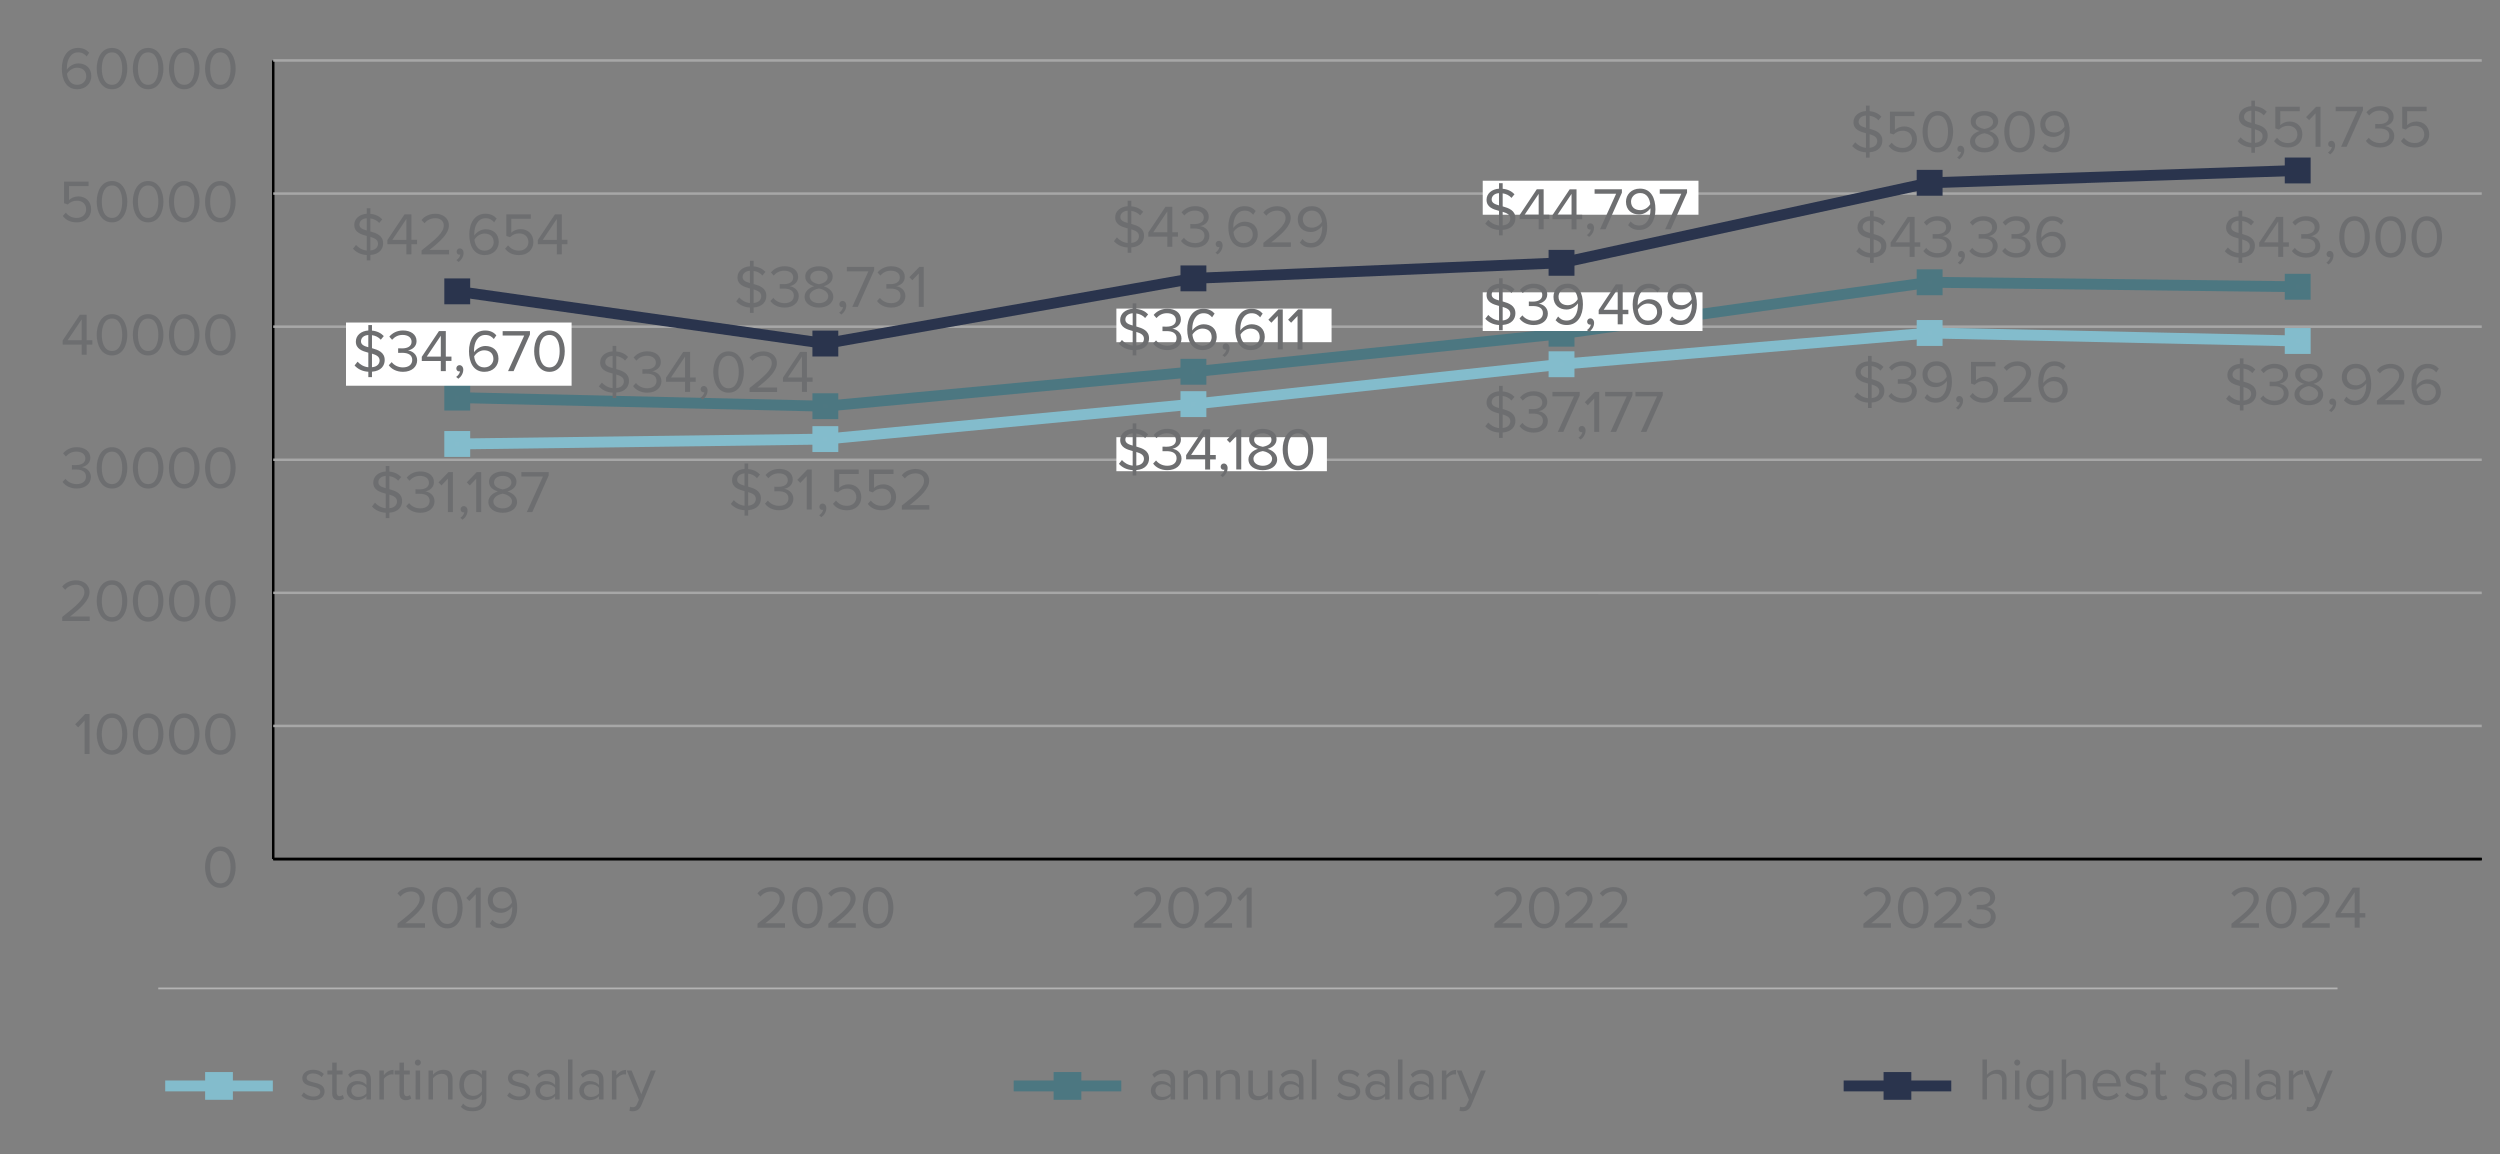 <svg xmlns="http://www.w3.org/2000/svg" width="1000" height="461.75"><rect width="100%" height="100%" fill="#808080" stroke="none"/><path fill="none" stroke="#000" stroke-miterlimit="10" d="M109.29 343.62H992.7"/><path fill="#6d6e70" d="M88.14 338.6c4.37 0 6.12 4.34 6.12 8.26s-1.75 8.28-6.12 8.28-6.12-4.39-6.12-8.28 1.73-8.26 6.12-8.26m0 1.77c-3.05 0-4.08 3.29-4.08 6.48s1.03 6.5 4.08 6.5 4.08-3.31 4.08-6.5-1.03-6.48-4.08-6.48m-54.31-38.76v-13.37l-2.57 2.71-1.2-1.22 4.01-4.13h1.75v16.01zm10.97-16.25c4.37 0 6.12 4.34 6.12 8.26s-1.75 8.28-6.12 8.28-6.12-4.39-6.12-8.28 1.73-8.26 6.12-8.26m0 1.78c-3.05 0-4.08 3.29-4.08 6.48s1.03 6.5 4.08 6.5 4.08-3.31 4.08-6.5-1.03-6.48-4.08-6.48m14.45-1.78c4.37 0 6.12 4.34 6.12 8.26s-1.75 8.28-6.12 8.28-6.12-4.39-6.12-8.28 1.73-8.26 6.12-8.26m0 1.78c-3.05 0-4.08 3.29-4.08 6.48s1.03 6.5 4.08 6.5 4.08-3.31 4.08-6.5-1.03-6.48-4.08-6.48m14.44-1.78c4.37 0 6.12 4.34 6.12 8.26s-1.75 8.28-6.12 8.28-6.12-4.39-6.12-8.28 1.73-8.26 6.12-8.26m0 1.78c-3.05 0-4.08 3.29-4.08 6.48s1.03 6.5 4.08 6.5 4.08-3.31 4.08-6.5-1.03-6.48-4.08-6.48m14.45-1.78c4.37 0 6.12 4.34 6.12 8.26s-1.75 8.28-6.12 8.28-6.12-4.39-6.12-8.28 1.73-8.26 6.12-8.26m0 1.78c-3.05 0-4.08 3.29-4.08 6.48s1.03 6.5 4.08 6.5 4.08-3.31 4.08-6.5-1.03-6.48-4.08-6.48m-63.26-38.77v-1.58c5.76-4.54 8.88-7.2 8.88-9.96 0-2.04-1.68-2.93-3.34-2.93-1.92 0-3.41.82-4.34 2.02l-1.22-1.27c1.22-1.61 3.31-2.52 5.57-2.52 2.66 0 5.38 1.51 5.38 4.71s-3.31 6.24-7.78 9.77h7.85v1.78H24.89Zm19.92-16.25c4.37 0 6.12 4.34 6.12 8.26s-1.75 8.28-6.12 8.28-6.12-4.39-6.12-8.28 1.73-8.26 6.12-8.26m0 1.78c-3.05 0-4.08 3.29-4.08 6.48s1.03 6.5 4.08 6.5 4.08-3.31 4.08-6.5-1.03-6.48-4.08-6.48m14.45-1.78c4.37 0 6.12 4.34 6.12 8.26s-1.75 8.28-6.12 8.28-6.12-4.39-6.12-8.28 1.73-8.26 6.12-8.26m0 1.78c-3.05 0-4.08 3.29-4.08 6.48s1.03 6.5 4.08 6.5 4.08-3.31 4.08-6.5-1.03-6.48-4.08-6.48m14.44-1.78c4.37 0 6.12 4.34 6.12 8.26s-1.75 8.28-6.12 8.28-6.12-4.39-6.12-8.28 1.73-8.26 6.12-8.26m0 1.78c-3.05 0-4.08 3.29-4.08 6.48s1.03 6.5 4.08 6.5 4.08-3.31 4.08-6.5-1.03-6.48-4.08-6.48m14.45-1.78c4.37 0 6.12 4.34 6.12 8.26s-1.75 8.28-6.12 8.28-6.12-4.39-6.12-8.28 1.73-8.26 6.12-8.26m0 1.78c-3.05 0-4.08 3.29-4.08 6.48s1.03 6.5 4.08 6.5 4.08-3.31 4.08-6.5-1.03-6.48-4.08-6.48M26.2 191.53c.94 1.25 2.57 2.11 4.46 2.11 2.33 0 3.74-1.15 3.74-3 0-1.99-1.63-2.83-3.98-2.83-.67 0-1.42 0-1.66.02v-1.82c.26.02 1.01.02 1.66.02 2.02 0 3.72-.79 3.72-2.64s-1.63-2.74-3.58-2.74c-1.75 0-3.05.67-4.22 1.94l-1.1-1.25c1.15-1.39 3-2.47 5.47-2.47 3.07 0 5.42 1.56 5.42 4.27 0 2.3-1.94 3.46-3.46 3.72 1.46.12 3.7 1.37 3.7 3.94s-2.14 4.61-5.66 4.61c-2.71 0-4.71-1.2-5.69-2.64l1.18-1.25Zm18.6-12.65c4.37 0 6.12 4.34 6.12 8.26s-1.75 8.28-6.12 8.28-6.12-4.39-6.12-8.28 1.73-8.26 6.12-8.26m0 1.78c-3.05 0-4.08 3.29-4.08 6.48s1.03 6.5 4.08 6.5 4.08-3.31 4.08-6.5-1.03-6.48-4.08-6.48m14.45-1.78c4.37 0 6.12 4.34 6.12 8.26s-1.75 8.28-6.12 8.28-6.12-4.39-6.12-8.28 1.73-8.26 6.12-8.26m0 1.78c-3.05 0-4.08 3.29-4.08 6.48s1.03 6.5 4.08 6.5 4.08-3.31 4.08-6.5-1.03-6.48-4.08-6.48m14.44-1.78c4.37 0 6.12 4.34 6.12 8.26s-1.75 8.28-6.12 8.28-6.12-4.39-6.12-8.28 1.73-8.26 6.12-8.26m0 1.78c-3.05 0-4.08 3.29-4.08 6.48s1.03 6.5 4.08 6.5 4.08-3.31 4.08-6.5-1.03-6.48-4.08-6.48m14.45-1.78c4.37 0 6.12 4.34 6.12 8.26s-1.75 8.28-6.12 8.28-6.12-4.39-6.12-8.28 1.73-8.26 6.12-8.26m0 1.78c-3.05 0-4.08 3.29-4.08 6.48s1.03 6.5 4.08 6.5 4.08-3.31 4.08-6.5-1.03-6.48-4.08-6.48M32.68 141.9v-4.06h-7.61v-1.66l6.86-10.3h2.74v10.2h2.26v1.75h-2.26v4.06h-1.99Zm0-14.16-5.62 8.35h5.62zm12.12-2.09c4.37 0 6.12 4.34 6.12 8.26s-1.75 8.28-6.12 8.28-6.12-4.39-6.12-8.28 1.73-8.26 6.12-8.26m0 1.77c-3.05 0-4.08 3.29-4.08 6.48s1.03 6.5 4.08 6.5 4.08-3.31 4.08-6.5-1.03-6.48-4.08-6.48m14.45-1.77c4.37 0 6.12 4.34 6.12 8.26s-1.75 8.28-6.12 8.28-6.12-4.39-6.12-8.28 1.73-8.26 6.12-8.26m0 1.77c-3.05 0-4.08 3.29-4.08 6.48s1.03 6.5 4.08 6.5 4.08-3.31 4.08-6.5-1.03-6.48-4.08-6.48m14.44-1.77c4.37 0 6.12 4.34 6.12 8.26s-1.75 8.28-6.12 8.28-6.12-4.39-6.12-8.28 1.73-8.26 6.12-8.26m0 1.77c-3.05 0-4.08 3.29-4.08 6.48s1.03 6.5 4.08 6.5 4.08-3.31 4.08-6.5-1.03-6.48-4.08-6.48m14.45-1.77c4.37 0 6.12 4.34 6.12 8.26s-1.75 8.28-6.12 8.28-6.12-4.39-6.12-8.28 1.73-8.26 6.12-8.26m0 1.77c-3.05 0-4.08 3.29-4.08 6.48s1.03 6.5 4.08 6.5 4.08-3.31 4.08-6.5-1.03-6.48-4.08-6.48m-61.8-42.36c1.06 1.34 2.45 2.11 4.42 2.11 2.18 0 3.7-1.49 3.7-3.43 0-2.11-1.51-3.46-3.67-3.46-1.42 0-2.62.46-3.7 1.51l-1.46-.5v-8.64h9.79v1.78h-7.8V80c.77-.77 2.14-1.44 3.74-1.44 2.67 0 5.09 1.82 5.09 5.11s-2.47 5.28-5.69 5.28c-2.71 0-4.44-.98-5.64-2.57zM44.8 72.41c4.37 0 6.12 4.34 6.12 8.26s-1.75 8.28-6.12 8.28-6.12-4.39-6.12-8.28 1.73-8.26 6.12-8.26m0 1.78c-3.05 0-4.08 3.29-4.08 6.48s1.03 6.5 4.08 6.5 4.08-3.31 4.08-6.5-1.03-6.48-4.08-6.48m14.45-1.78c4.37 0 6.12 4.34 6.12 8.26s-1.75 8.28-6.12 8.28-6.12-4.39-6.12-8.28 1.73-8.26 6.12-8.26m0 1.78c-3.05 0-4.08 3.29-4.08 6.48s1.03 6.5 4.08 6.5 4.08-3.31 4.08-6.5-1.03-6.48-4.08-6.48m14.44-1.78c4.37 0 6.12 4.34 6.12 8.26s-1.75 8.28-6.12 8.28-6.12-4.39-6.12-8.28 1.73-8.26 6.12-8.26m0 1.78c-3.05 0-4.08 3.29-4.08 6.48s1.03 6.5 4.08 6.5 4.08-3.31 4.08-6.5-1.03-6.48-4.08-6.48m14.45-1.78c4.37 0 6.12 4.34 6.12 8.26s-1.75 8.28-6.12 8.28-6.12-4.39-6.12-8.28 1.73-8.26 6.12-8.26m0 1.78c-3.05 0-4.08 3.29-4.08 6.48s1.03 6.5 4.08 6.5 4.08-3.31 4.08-6.5-1.03-6.48-4.08-6.48m-56.9-55.02c2.06 0 3.46.79 4.44 1.92l-1.01 1.49c-.82-.96-1.75-1.63-3.43-1.63-3.1 0-4.51 3.14-4.51 6.29 0 .22 0 .41.02.62.7-1.1 2.47-2.5 4.54-2.5 2.88 0 5.23 1.7 5.23 5.11 0 2.78-2.11 5.23-5.62 5.23-4.46 0-6.17-3.91-6.17-8.26s2.02-8.28 6.5-8.28Zm-.43 7.92c-1.58 0-3.12.98-4.01 2.4.19 1.99 1.25 4.44 4.03 4.44 2.47 0 3.67-1.85 3.67-3.38 0-2.35-1.63-3.46-3.7-3.46Zm13.99-7.92c4.37 0 6.12 4.34 6.12 8.26s-1.75 8.28-6.12 8.28-6.12-4.39-6.12-8.28 1.73-8.26 6.12-8.26m0 1.78c-3.05 0-4.08 3.29-4.08 6.48s1.03 6.5 4.08 6.5 4.08-3.31 4.08-6.5-1.03-6.48-4.08-6.48m14.45-1.78c4.37 0 6.12 4.34 6.12 8.26s-1.75 8.28-6.12 8.28-6.12-4.39-6.12-8.28 1.73-8.26 6.12-8.26m0 1.78c-3.05 0-4.08 3.29-4.08 6.48s1.03 6.5 4.08 6.5 4.08-3.31 4.08-6.5-1.03-6.48-4.08-6.48m14.44-1.78c4.37 0 6.12 4.34 6.12 8.26s-1.75 8.28-6.12 8.28-6.12-4.39-6.12-8.28 1.73-8.26 6.12-8.26m0 1.78c-3.05 0-4.08 3.29-4.08 6.48s1.03 6.5 4.08 6.5 4.08-3.31 4.08-6.5-1.03-6.48-4.08-6.48m14.45-1.78c4.37 0 6.12 4.34 6.12 8.26s-1.75 8.28-6.12 8.28-6.12-4.39-6.12-8.28 1.73-8.26 6.12-8.26m0 1.78c-3.05 0-4.08 3.29-4.08 6.48s1.03 6.5 4.08 6.5 4.08-3.31 4.08-6.5-1.03-6.48-4.08-6.48"/><path fill="none" stroke="#000" stroke-miterlimit="10" d="M109.29 343.62V24.19m0 319.43H992.7"/><path fill="none" stroke="#a7a7a7" stroke-miterlimit="10" d="M109.29 290.38H992.7m-883.41-53.24H992.7m-883.41-53.23H992.7m-883.41-53.24H992.7M109.29 77.43H992.7M109.29 24.19H992.7"/><path fill="none" stroke="#2a344d" stroke-miterlimit="10" stroke-width="4.35" d="M330.14 137.42 182.9 116.54m294.47-5.19-147.23 26.07m294.47-32.29-147.24 6.22m294.48-38.23-147.24 32.01m294.47-36.94-147.23 4.93"/><path fill="none" stroke="#4c7781" stroke-miterlimit="10" stroke-width="4.35" d="m330.14 162.48-147.24-3.44m294.47-10.33-147.23 13.77m294.47-28.99-147.24 15.22m294.48-35.8-147.24 20.58m294.47-18.79-147.23-1.79"/><path fill="none" stroke="#83bccc" stroke-miterlimit="10" stroke-width="4.35" d="m330.14 175.64-147.24 1.95m294.47-15.94-147.23 13.99m294.47-29.94-147.24 15.95m294.48-28.46L624.61 145.7m294.47-9.31-147.23-3.2"/><path fill="#2a344d" stroke="#2a344d" stroke-miterlimit="10" stroke-width="4.35" d="M179.9 113.54h6v6h-6zm147.24 20.88h6v6h-6zm147.23-26.07h6v6h-6zm147.24-6.22h6v6h-6zm147.24-32.01h6v6h-6zm147.23-4.93h6v6h-6z"/><path fill="#4d7781" stroke="#4c7781" stroke-miterlimit="10" stroke-width="4.35" d="M179.9 156.04h6v6h-6zm147.24 3.44h6v6h-6zm147.23-13.77h6v6h-6zm147.24-15.22h6v6h-6zm147.24-20.58h6v6h-6zm147.23 1.79h6v6h-6z"/><path fill="#84bccc" stroke="#83bccc" stroke-miterlimit="10" stroke-width="4.35" d="M179.9 174.59h6v6h-6zm147.24-1.95h6v6h-6zm147.23-13.99h6v6h-6zm147.24-15.95h6v6h-6zm147.24-12.51h6v6h-6zm147.23 3.2h6v6h-6z"/><path fill="#6d6e70" d="M892.58 371.07v-1.58c5.76-4.54 8.88-7.2 8.88-9.96 0-2.04-1.68-2.93-3.34-2.93-1.92 0-3.41.82-4.34 2.02l-1.22-1.27c1.22-1.61 3.31-2.52 5.57-2.52 2.66 0 5.38 1.51 5.38 4.71s-3.31 6.24-7.78 9.77h7.85v1.78h-10.99Zm19.92-16.25c4.37 0 6.12 4.34 6.12 8.26s-1.75 8.28-6.12 8.28-6.12-4.39-6.12-8.28 1.73-8.26 6.12-8.26m0 1.77c-3.05 0-4.08 3.29-4.08 6.48s1.03 6.5 4.08 6.5 4.08-3.31 4.08-6.5-1.03-6.48-4.08-6.48m8.4 14.48v-1.58c5.76-4.54 8.88-7.2 8.88-9.96 0-2.04-1.68-2.93-3.34-2.93-1.92 0-3.41.82-4.34 2.02l-1.22-1.27c1.22-1.61 3.31-2.52 5.57-2.52 2.66 0 5.38 1.51 5.38 4.71s-3.31 6.24-7.78 9.77h7.85v1.78h-10.99Zm20.96 0v-4.06h-7.61v-1.66l6.87-10.3h2.74v10.2h2.26V367h-2.26v4.06h-1.99Zm0-14.16-5.62 8.35h5.62zm-196.5 14.16v-1.58c5.76-4.54 8.88-7.2 8.88-9.96 0-2.04-1.68-2.93-3.34-2.93-1.92 0-3.41.82-4.34 2.02l-1.22-1.27c1.22-1.61 3.31-2.52 5.57-2.52 2.66 0 5.38 1.51 5.38 4.71s-3.31 6.24-7.78 9.77h7.85v1.78h-10.99Zm19.92-16.25c4.37 0 6.12 4.34 6.12 8.26s-1.75 8.28-6.12 8.28-6.12-4.39-6.12-8.28 1.73-8.26 6.12-8.26m0 1.77c-3.05 0-4.08 3.29-4.08 6.48s1.03 6.5 4.08 6.5 4.08-3.31 4.08-6.5-1.03-6.48-4.08-6.48m8.4 14.48v-1.58c5.76-4.54 8.88-7.2 8.88-9.96 0-2.04-1.68-2.93-3.34-2.93-1.92 0-3.41.82-4.34 2.02l-1.22-1.27c1.22-1.61 3.31-2.52 5.57-2.52 2.66 0 5.38 1.51 5.38 4.71s-3.31 6.24-7.78 9.77h7.85v1.78h-10.99Zm14.45-3.6c.94 1.25 2.57 2.11 4.46 2.11 2.33 0 3.74-1.15 3.74-3 0-1.99-1.63-2.83-3.98-2.83-.67 0-1.42 0-1.66.02v-1.82c.26.02 1.01.02 1.66.02 2.02 0 3.72-.79 3.72-2.64s-1.63-2.74-3.58-2.74c-1.75 0-3.05.67-4.22 1.94l-1.1-1.25c1.15-1.39 3-2.47 5.47-2.47 3.07 0 5.42 1.56 5.42 4.27 0 2.3-1.94 3.46-3.46 3.72 1.46.12 3.7 1.37 3.7 3.94s-2.14 4.61-5.66 4.61c-2.71 0-4.71-1.2-5.69-2.64l1.18-1.25Zm-190.38 3.6v-1.58c5.76-4.54 8.88-7.2 8.88-9.96 0-2.04-1.68-2.93-3.34-2.93-1.92 0-3.41.82-4.34 2.02l-1.22-1.27c1.22-1.61 3.31-2.52 5.57-2.52 2.66 0 5.38 1.51 5.38 4.71s-3.31 6.24-7.78 9.77h7.85v1.78h-10.99Zm19.92-16.25c4.37 0 6.12 4.34 6.12 8.26s-1.75 8.28-6.12 8.28-6.12-4.39-6.12-8.28 1.73-8.26 6.12-8.26m0 1.77c-3.05 0-4.08 3.29-4.08 6.48s1.03 6.5 4.08 6.5 4.08-3.31 4.08-6.5-1.03-6.48-4.08-6.48m8.4 14.48v-1.58c5.76-4.54 8.88-7.2 8.88-9.96 0-2.04-1.68-2.93-3.34-2.93-1.92 0-3.41.82-4.34 2.02l-1.22-1.27c1.22-1.61 3.31-2.52 5.57-2.52 2.66 0 5.38 1.51 5.38 4.71s-3.31 6.24-7.78 9.77h7.85v1.78h-10.99Zm13.88 0v-1.58c5.76-4.54 8.88-7.2 8.88-9.96 0-2.04-1.68-2.93-3.34-2.93-1.92 0-3.41.82-4.34 2.02l-1.22-1.27c1.22-1.61 3.31-2.52 5.57-2.52 2.66 0 5.38 1.51 5.38 4.71s-3.31 6.24-7.78 9.77h7.85v1.78h-10.99Zm-186.44 0v-1.58c5.76-4.54 8.88-7.2 8.88-9.96 0-2.04-1.68-2.93-3.34-2.93-1.92 0-3.41.82-4.34 2.02l-1.22-1.27c1.22-1.61 3.31-2.52 5.57-2.52 2.66 0 5.38 1.51 5.38 4.71s-3.31 6.24-7.78 9.77h7.85v1.78h-10.99Zm19.92-16.25c4.37 0 6.12 4.34 6.12 8.26s-1.75 8.28-6.12 8.28-6.12-4.39-6.12-8.28 1.73-8.26 6.12-8.26m0 1.77c-3.05 0-4.08 3.29-4.08 6.48s1.03 6.5 4.08 6.5 4.08-3.31 4.08-6.5-1.03-6.48-4.08-6.48m8.4 14.48v-1.58c5.76-4.54 8.88-7.2 8.88-9.96 0-2.04-1.68-2.93-3.34-2.93-1.92 0-3.41.82-4.34 2.02l-1.22-1.27c1.22-1.61 3.31-2.52 5.57-2.52 2.66 0 5.38 1.51 5.38 4.71s-3.31 6.24-7.78 9.77h7.85v1.78h-10.99Zm16.84 0V357.7l-2.57 2.71-1.2-1.22 4.01-4.13h1.75v16.01zm-195.67 0v-1.58c5.76-4.54 8.88-7.2 8.88-9.96 0-2.04-1.68-2.93-3.34-2.93-1.92 0-3.41.82-4.34 2.02l-1.22-1.27c1.22-1.61 3.31-2.52 5.57-2.52 2.66 0 5.38 1.51 5.38 4.71s-3.31 6.24-7.78 9.77H314v1.78h-10.99Zm19.92-16.25c4.37 0 6.12 4.34 6.12 8.26s-1.75 8.28-6.12 8.28-6.12-4.39-6.12-8.28 1.73-8.26 6.12-8.26m0 1.77c-3.05 0-4.08 3.29-4.08 6.48s1.03 6.5 4.08 6.5 4.08-3.31 4.08-6.5-1.03-6.48-4.08-6.48m8.4 14.48v-1.58c5.76-4.54 8.88-7.2 8.88-9.96 0-2.04-1.68-2.93-3.34-2.93-1.92 0-3.41.82-4.34 2.02l-1.22-1.27c1.22-1.61 3.31-2.52 5.57-2.52 2.66 0 5.38 1.51 5.38 4.71s-3.31 6.24-7.78 9.77h7.85v1.78h-10.99Zm19.92-16.25c4.37 0 6.12 4.34 6.12 8.26s-1.75 8.28-6.12 8.28-6.12-4.39-6.12-8.28 1.73-8.26 6.12-8.26m0 1.77c-3.05 0-4.08 3.29-4.08 6.48s1.03 6.5 4.08 6.5 4.08-3.31 4.08-6.5-1.03-6.48-4.08-6.48M159 371.07v-1.58c5.76-4.54 8.88-7.2 8.88-9.96 0-2.04-1.68-2.93-3.34-2.93-1.92 0-3.41.82-4.34 2.02l-1.22-1.27c1.22-1.61 3.31-2.52 5.57-2.52 2.66 0 5.38 1.51 5.38 4.71s-3.31 6.24-7.78 9.77H170v1.78h-10.99Zm19.92-16.25c4.37 0 6.12 4.34 6.12 8.26s-1.75 8.28-6.12 8.28-6.12-4.39-6.12-8.28 1.73-8.26 6.12-8.26m0 1.77c-3.05 0-4.08 3.29-4.08 6.48s1.03 6.5 4.08 6.5 4.08-3.31 4.08-6.5-1.03-6.48-4.08-6.48m11.38 14.48V357.7l-2.57 2.71-1.2-1.22 4.01-4.13h1.75v16.01zm6.65-3.15c.82.96 1.78 1.63 3.43 1.63 3.24 0 4.51-3.24 4.51-6.26 0-.22 0-.43-.02-.65-.7 1.1-2.47 2.5-4.51 2.5-2.88 0-5.26-1.7-5.26-5.11 0-2.76 2.11-5.23 5.59-5.23 4.49 0 6.19 3.91 6.19 8.28s-2.02 8.26-6.5 8.26c-2.04 0-3.43-.77-4.44-1.92l1.01-1.49Zm3.84-11.35c-2.45 0-3.67 1.87-3.67 3.38 0 2.35 1.63 3.46 3.7 3.46 1.58 0 3.14-.96 3.98-2.38-.17-1.99-1.22-4.46-4.01-4.46"/><path fill="#fff" d="M138.4 129.01h90.24v25.28H138.4zm308.15-5.56h86.08v13.44h-86.08zm0 51.44h84.21v13.6h-84.21zm146.54-102.6h86.3v13.6h-86.3zm0 44.65H681v15.45h-87.91z"/><path fill="none" stroke="#2a344d" stroke-miterlimit="10" stroke-width="4.35" d="M737.46 434.37h43.05"/><path fill="#2a344d" d="M753.43 428.82h11.1v11.1h-11.1z"/><path fill="#6d6e70" d="M800.83 439.79v-7.63c0-2.04-1.06-2.64-2.62-2.64-1.39 0-2.74.86-3.43 1.8v8.47h-1.8v-16.01h1.8v6.1c.82-.96 2.4-1.97 4.15-1.97 2.42 0 3.7 1.18 3.7 3.7v8.18zm4.85-14.77c0-.67.55-1.2 1.2-1.2s1.22.53 1.22 1.2-.55 1.22-1.22 1.22-1.2-.55-1.2-1.22m.31 14.77V428.2h1.8v11.59zm6.05 1.63c.96 1.15 2.11 1.58 3.77 1.58 1.92 0 3.72-.94 3.72-3.48v-1.66c-.84 1.18-2.26 2.06-3.89 2.06-3.02 0-5.16-2.26-5.16-6s2.11-6.02 5.16-6.02c1.56 0 2.95.77 3.89 2.04v-1.75h1.8v11.26c0 3.84-2.69 5.04-5.52 5.04-1.97 0-3.31-.38-4.68-1.73zm7.48-10.04c-.62-1.01-2.02-1.87-3.46-1.87-2.33 0-3.72 1.85-3.72 4.42s1.39 4.42 3.72 4.42c1.44 0 2.83-.89 3.46-1.9v-5.06Zm13.01 8.41v-7.63c0-2.04-1.06-2.64-2.62-2.64-1.39 0-2.74.86-3.43 1.8v8.47h-1.8v-16.01h1.8v6.1c.82-.96 2.4-1.97 4.15-1.97 2.42 0 3.7 1.18 3.7 3.7v8.18zm10.2-11.89c3.5 0 5.57 2.74 5.57 6.22v.46h-9.38c.14 2.18 1.68 4.01 4.18 4.01 1.32 0 2.67-.53 3.58-1.46l.86 1.18c-1.15 1.15-2.71 1.78-4.61 1.78-3.43 0-5.9-2.47-5.9-6.1 0-3.36 2.4-6.07 5.71-6.07Zm-3.81 5.36h7.61c-.02-1.73-1.18-3.86-3.82-3.86-2.47 0-3.7 2.09-3.79 3.86m11.97 3.69c.77.89 2.23 1.66 3.82 1.66 1.78 0 2.74-.79 2.74-1.92 0-1.27-1.42-1.68-2.98-2.06-1.97-.46-4.2-.98-4.2-3.38 0-1.8 1.56-3.34 4.32-3.34 1.97 0 3.36.74 4.3 1.68l-.84 1.25c-.7-.84-1.97-1.46-3.46-1.46-1.58 0-2.57.72-2.57 1.75 0 1.13 1.32 1.49 2.83 1.85 2.02.46 4.34 1.03 4.34 3.6 0 1.94-1.56 3.5-4.56 3.5-1.9 0-3.5-.58-4.68-1.82l.94-1.3Zm11.35.41v-7.58h-1.92v-1.58h1.92v-3.17h1.8v3.17h2.35v1.58h-2.35v7.2c0 .86.38 1.49 1.18 1.49.5 0 .98-.22 1.22-.48l.53 1.34c-.46.43-1.1.74-2.16.74-1.7 0-2.57-.98-2.57-2.71m12.34-.41c.77.89 2.23 1.66 3.82 1.66 1.78 0 2.74-.79 2.74-1.92 0-1.27-1.42-1.68-2.98-2.06-1.97-.46-4.2-.98-4.2-3.38 0-1.8 1.56-3.34 4.32-3.34 1.97 0 3.36.74 4.3 1.68l-.84 1.25c-.7-.84-1.97-1.46-3.46-1.46-1.58 0-2.57.72-2.57 1.75 0 1.13 1.32 1.49 2.83 1.85 2.02.46 4.34 1.03 4.34 3.6 0 1.94-1.56 3.5-4.56 3.5-1.9 0-3.5-.58-4.68-1.82l.94-1.3Zm18.24 2.84v-1.32c-.96 1.06-2.28 1.61-3.84 1.61-1.97 0-4.06-1.32-4.06-3.84s2.09-3.82 4.06-3.82c1.58 0 2.9.5 3.84 1.58v-2.09c0-1.56-1.25-2.45-2.93-2.45-1.39 0-2.52.5-3.55 1.61l-.84-1.25c1.25-1.3 2.74-1.92 4.63-1.92 2.45 0 4.49 1.1 4.49 3.91v7.97h-1.8Zm0-4.64c-.7-.96-1.92-1.44-3.19-1.44-1.68 0-2.86 1.06-2.86 2.54s1.18 2.52 2.86 2.52c1.27 0 2.5-.48 3.19-1.44zm5.16 4.64v-16.01h1.8v16.01zm12.41 0v-1.32c-.96 1.06-2.28 1.61-3.84 1.61-1.97 0-4.06-1.32-4.06-3.84s2.09-3.82 4.06-3.82c1.58 0 2.9.5 3.84 1.58v-2.09c0-1.56-1.25-2.45-2.93-2.45-1.39 0-2.52.5-3.55 1.61l-.84-1.25c1.25-1.3 2.74-1.92 4.63-1.92 2.45 0 4.49 1.1 4.49 3.91v7.97h-1.8Zm0-4.64c-.7-.96-1.92-1.44-3.19-1.44-1.68 0-2.86 1.06-2.86 2.54s1.18 2.52 2.86 2.52c1.27 0 2.5-.48 3.19-1.44zm5.15 4.64V428.2h1.8v1.87c.94-1.22 2.28-2.11 3.86-2.11v1.85c-.22-.05-.43-.07-.72-.07-1.1 0-2.62.91-3.14 1.85v8.21h-1.8Zm7.33 2.9c.26.12.7.19.98.19.79 0 1.32-.26 1.73-1.22l.77-1.75-4.85-11.71h1.94l3.86 9.5 3.84-9.5h1.97l-5.81 13.95c-.7 1.68-1.87 2.33-3.41 2.35-.38 0-.98-.07-1.32-.17l.29-1.63Z"/><path fill="none" stroke="#4c7781" stroke-miterlimit="10" stroke-width="4.35" d="M405.47 434.37h43.04"/><path fill="#4c7781" d="M421.44 428.82h11.1v11.1h-11.1z"/><path fill="#6d6e70" d="M468.23 439.79v-1.32c-.96 1.06-2.28 1.61-3.84 1.61-1.97 0-4.06-1.32-4.06-3.84s2.09-3.82 4.06-3.82c1.58 0 2.9.5 3.84 1.58v-2.09c0-1.56-1.25-2.45-2.93-2.45-1.39 0-2.52.5-3.55 1.61l-.84-1.25c1.25-1.3 2.74-1.92 4.63-1.92 2.45 0 4.49 1.1 4.49 3.91v7.97h-1.8Zm0-4.64c-.7-.96-1.92-1.44-3.19-1.44-1.68 0-2.86 1.06-2.86 2.54s1.18 2.52 2.86 2.52c1.27 0 2.5-.48 3.19-1.44zm12.99 4.64v-7.58c0-2.04-1.03-2.69-2.59-2.69-1.42 0-2.76.86-3.43 1.8v8.47h-1.8V428.2h1.8v1.68c.82-.96 2.4-1.97 4.13-1.97 2.42 0 3.7 1.22 3.7 3.74v8.14h-1.8Zm12.98 0v-7.58c0-2.04-1.03-2.69-2.59-2.69-1.42 0-2.76.86-3.43 1.8v8.47h-1.8V428.2h1.8v1.68c.82-.96 2.4-1.97 4.13-1.97 2.42 0 3.7 1.22 3.7 3.74v8.14h-1.8Zm12.98 0v-1.63c-.89 1.01-2.4 1.92-4.13 1.92-2.42 0-3.7-1.18-3.7-3.7v-8.18h1.8v7.63c0 2.04 1.03 2.64 2.59 2.64 1.42 0 2.76-.82 3.43-1.75v-8.52h1.8v11.59h-1.8Zm12.41 0v-1.32c-.96 1.06-2.28 1.61-3.84 1.61-1.97 0-4.06-1.32-4.06-3.84s2.09-3.82 4.06-3.82c1.58 0 2.9.5 3.84 1.58v-2.09c0-1.56-1.25-2.45-2.93-2.45-1.39 0-2.52.5-3.55 1.61l-.84-1.25c1.25-1.3 2.74-1.92 4.63-1.92 2.45 0 4.49 1.1 4.49 3.91v7.97h-1.8Zm0-4.64c-.7-.96-1.92-1.44-3.19-1.44-1.68 0-2.86 1.06-2.86 2.54s1.18 2.52 2.86 2.52c1.27 0 2.5-.48 3.19-1.44zm5.16 4.64v-16.01h1.8v16.01zm11.04-2.84c.77.89 2.23 1.66 3.82 1.66 1.78 0 2.74-.79 2.74-1.92 0-1.27-1.42-1.68-2.98-2.06-1.97-.46-4.2-.98-4.2-3.38 0-1.8 1.56-3.34 4.32-3.34 1.97 0 3.36.74 4.3 1.68l-.84 1.25c-.7-.84-1.97-1.46-3.46-1.46-1.58 0-2.57.72-2.57 1.75 0 1.13 1.32 1.49 2.83 1.85 2.02.46 4.34 1.03 4.34 3.6 0 1.94-1.56 3.5-4.56 3.5-1.9 0-3.5-.58-4.68-1.82l.94-1.3Zm18.24 2.84v-1.32c-.96 1.06-2.28 1.61-3.84 1.61-1.97 0-4.06-1.32-4.06-3.84s2.09-3.82 4.06-3.82c1.58 0 2.9.5 3.84 1.58v-2.09c0-1.56-1.25-2.45-2.93-2.45-1.39 0-2.52.5-3.55 1.61l-.84-1.25c1.25-1.3 2.74-1.92 4.63-1.92 2.45 0 4.49 1.1 4.49 3.91v7.97h-1.8Zm0-4.64c-.7-.96-1.92-1.44-3.19-1.44-1.68 0-2.86 1.06-2.86 2.54s1.18 2.52 2.86 2.52c1.27 0 2.5-.48 3.19-1.44zm5.16 4.64v-16.01h1.8v16.01zm12.41 0v-1.32c-.96 1.06-2.28 1.61-3.84 1.61-1.97 0-4.06-1.32-4.06-3.84s2.09-3.82 4.06-3.82c1.58 0 2.9.5 3.84 1.58v-2.09c0-1.56-1.25-2.45-2.93-2.45-1.39 0-2.52.5-3.55 1.61l-.84-1.25c1.25-1.3 2.74-1.92 4.63-1.92 2.45 0 4.49 1.1 4.49 3.91v7.97h-1.8Zm0-4.64c-.7-.96-1.92-1.44-3.19-1.44-1.68 0-2.86 1.06-2.86 2.54s1.18 2.52 2.86 2.52c1.27 0 2.5-.48 3.19-1.44zm5.16 4.64V428.2h1.8v1.87c.94-1.22 2.28-2.11 3.86-2.11v1.85c-.22-.05-.43-.07-.72-.07-1.1 0-2.62.91-3.14 1.85v8.21h-1.8Zm7.32 2.9c.26.12.7.19.98.19.79 0 1.32-.26 1.73-1.22l.77-1.75-4.85-11.71h1.94l3.86 9.5 3.84-9.5h1.97l-5.81 13.95c-.7 1.68-1.87 2.33-3.41 2.35-.38 0-.98-.07-1.32-.17l.29-1.63Z"/><path fill="none" stroke="#83bccc" stroke-miterlimit="10" stroke-width="4.35" d="M66.08 434.37h43.05"/><path fill="#83bccc" d="M82.05 428.82h11.1v11.1h-11.1z"/><path fill="#6d6e70" d="M121.53 436.95c.77.89 2.23 1.66 3.82 1.66 1.78 0 2.74-.79 2.74-1.92 0-1.27-1.42-1.68-2.98-2.06-1.97-.46-4.2-.98-4.2-3.38 0-1.8 1.56-3.34 4.32-3.34 1.97 0 3.36.74 4.3 1.68l-.84 1.25c-.7-.84-1.97-1.46-3.46-1.46-1.58 0-2.57.72-2.57 1.75 0 1.13 1.32 1.49 2.83 1.85 2.02.46 4.34 1.03 4.34 3.6 0 1.94-1.56 3.5-4.56 3.5-1.9 0-3.5-.58-4.68-1.82l.94-1.3Zm11.35.41v-7.58h-1.92v-1.58h1.92v-3.17h1.8v3.17h2.35v1.58h-2.35v7.2c0 .86.38 1.49 1.18 1.49.5 0 .98-.22 1.22-.48l.53 1.34c-.46.43-1.1.74-2.16.74-1.7 0-2.57-.98-2.57-2.71m13.7 2.43v-1.32c-.96 1.06-2.28 1.61-3.84 1.61-1.97 0-4.06-1.32-4.06-3.84s2.09-3.82 4.06-3.82c1.58 0 2.9.5 3.84 1.58v-2.09c0-1.56-1.25-2.45-2.93-2.45-1.39 0-2.52.5-3.55 1.61l-.84-1.25c1.25-1.3 2.74-1.92 4.63-1.92 2.45 0 4.49 1.1 4.49 3.91v7.97h-1.8Zm0-4.64c-.7-.96-1.92-1.44-3.19-1.44-1.68 0-2.86 1.06-2.86 2.54s1.18 2.52 2.86 2.52c1.27 0 2.5-.48 3.19-1.44zm5.16 4.64V428.2h1.8v1.87c.94-1.22 2.28-2.11 3.87-2.11v1.85c-.22-.05-.43-.07-.72-.07-1.1 0-2.62.91-3.14 1.85v8.21h-1.8Zm8.04-2.43v-7.58h-1.92v-1.58h1.92v-3.17h1.8v3.17h2.35v1.58h-2.35v7.2c0 .86.38 1.49 1.18 1.49.5 0 .98-.22 1.22-.48l.53 1.34c-.46.43-1.1.74-2.16.74-1.7 0-2.57-.98-2.57-2.71m6.15-12.34c0-.67.55-1.2 1.2-1.2s1.22.53 1.22 1.2-.55 1.22-1.22 1.22-1.2-.55-1.2-1.22m.31 14.77V428.2h1.8v11.59zm12.98 0v-7.58c0-2.04-1.03-2.69-2.59-2.69-1.42 0-2.76.86-3.43 1.8v8.47h-1.8V428.2h1.8v1.68c.82-.96 2.4-1.97 4.13-1.97 2.42 0 3.7 1.22 3.7 3.74v8.14h-1.8Zm6.05 1.63c.96 1.15 2.11 1.58 3.77 1.58 1.92 0 3.72-.94 3.72-3.48v-1.66c-.84 1.18-2.26 2.06-3.89 2.06-3.02 0-5.16-2.26-5.16-6s2.11-6.02 5.16-6.02c1.56 0 2.95.77 3.89 2.04v-1.75h1.8v11.26c0 3.84-2.69 5.04-5.52 5.04-1.97 0-3.31-.38-4.68-1.73zm7.49-10.04c-.62-1.01-2.02-1.87-3.46-1.87-2.33 0-3.72 1.85-3.72 4.42s1.39 4.42 3.72 4.42c1.44 0 2.83-.89 3.46-1.9v-5.06Zm11.04 5.57c.77.89 2.23 1.66 3.82 1.66 1.78 0 2.74-.79 2.74-1.92 0-1.27-1.42-1.68-2.98-2.06-1.97-.46-4.2-.98-4.2-3.38 0-1.8 1.56-3.34 4.32-3.34 1.97 0 3.36.74 4.3 1.68l-.84 1.25c-.7-.84-1.97-1.46-3.46-1.46-1.58 0-2.57.72-2.57 1.75 0 1.13 1.32 1.49 2.83 1.85 2.02.46 4.34 1.03 4.34 3.6 0 1.94-1.56 3.5-4.56 3.5-1.9 0-3.5-.58-4.68-1.82l.94-1.3Zm18.24 2.84v-1.32c-.96 1.06-2.28 1.61-3.84 1.61-1.97 0-4.06-1.32-4.06-3.84s2.09-3.82 4.06-3.82c1.58 0 2.9.5 3.84 1.58v-2.09c0-1.56-1.25-2.45-2.93-2.45-1.39 0-2.52.5-3.55 1.61l-.84-1.25c1.25-1.3 2.74-1.92 4.63-1.92 2.45 0 4.49 1.1 4.49 3.91v7.97h-1.8Zm0-4.64c-.7-.96-1.92-1.44-3.19-1.44-1.68 0-2.86 1.06-2.86 2.54s1.18 2.52 2.86 2.52c1.27 0 2.5-.48 3.19-1.44zm5.16 4.64v-16.01h1.8v16.01zm12.41 0v-1.32c-.96 1.06-2.28 1.61-3.84 1.61-1.97 0-4.06-1.32-4.06-3.84s2.09-3.82 4.06-3.82c1.58 0 2.9.5 3.84 1.58v-2.09c0-1.56-1.25-2.45-2.93-2.45-1.39 0-2.52.5-3.55 1.61l-.84-1.25c1.25-1.3 2.74-1.92 4.63-1.92 2.45 0 4.49 1.1 4.49 3.91v7.97h-1.8Zm0-4.64c-.7-.96-1.92-1.44-3.19-1.44-1.68 0-2.86 1.06-2.86 2.54s1.18 2.52 2.86 2.52c1.27 0 2.5-.48 3.19-1.44zm5.15 4.64V428.2h1.8v1.87c.94-1.22 2.28-2.11 3.86-2.11v1.85c-.22-.05-.43-.07-.72-.07-1.1 0-2.62.91-3.14 1.85v8.21h-1.8Zm7.32 2.9c.26.12.7.19.98.19.79 0 1.32-.26 1.73-1.22l.77-1.75-4.85-11.71h1.94l3.86 9.5 3.84-9.5h1.97l-5.81 13.95c-.7 1.68-1.87 2.33-3.41 2.35-.38 0-.98-.07-1.32-.17l.29-1.63Z"/><path fill="none" stroke="#b3b3b3" stroke-miterlimit="10" stroke-width=".72" d="M63.31 395.37h871.7"/><path fill="#6d6e70" d="M148.16 101.99v2.16h-1.46v-2.14c-2.45-.14-4.3-1.15-5.5-2.52l1.2-1.51c.94 1.06 2.4 2.04 4.3 2.23v-5.83c-2.45-.65-4.99-1.49-4.99-4.44 0-2.5 2.11-4.25 4.99-4.44v-2.18h1.46v2.23c1.99.17 3.58.96 4.73 2.18l-1.2 1.46c-.94-1.06-2.18-1.63-3.53-1.82v5.21c2.47.7 5.09 1.61 5.09 4.75 0 2.16-1.37 4.39-5.09 4.66m-1.46-9.79v-4.9c-1.73.1-2.93 1.1-2.93 2.52s1.32 1.92 2.93 2.38m1.46 7.99c2.3-.19 3.05-1.58 3.05-2.69 0-1.63-1.39-2.23-3.05-2.74v5.42Zm14.4 1.56v-4.06h-7.61v-1.66l6.87-10.3h2.74v10.2h2.26v1.75h-2.26v4.06h-1.99Zm0-14.16-5.62 8.35h5.62zm6.07 14.16v-1.58c5.76-4.54 8.88-7.2 8.88-9.96 0-2.04-1.68-2.93-3.34-2.93-1.92 0-3.41.82-4.34 2.02l-1.22-1.27c1.22-1.61 3.31-2.52 5.57-2.52 2.66 0 5.38 1.51 5.38 4.7s-3.31 6.24-7.78 9.77h7.85v1.78h-10.99Zm13.95 2.31c.77-.5 1.46-1.44 1.56-2.23-.05.02-.22.05-.34.05-.67 0-1.15-.5-1.15-1.22s.55-1.3 1.27-1.3c.79 0 1.51.67 1.51 1.82 0 1.46-.86 2.83-1.97 3.62l-.89-.74Zm11.64-18.55c2.06 0 3.46.79 4.44 1.92l-1.01 1.49c-.82-.96-1.75-1.63-3.43-1.63-3.1 0-4.51 3.14-4.51 6.29 0 .22 0 .41.02.62.7-1.1 2.47-2.5 4.54-2.5 2.88 0 5.23 1.7 5.23 5.11 0 2.78-2.11 5.23-5.62 5.23-4.46 0-6.17-3.91-6.17-8.26s2.02-8.28 6.5-8.28Zm-.43 7.92c-1.58 0-3.12.98-4.01 2.4.19 1.99 1.25 4.44 4.03 4.44 2.47 0 3.67-1.85 3.67-3.38 0-2.35-1.63-3.46-3.7-3.46Zm9.45 4.72c1.06 1.34 2.45 2.11 4.42 2.11 2.18 0 3.7-1.49 3.7-3.43 0-2.11-1.51-3.46-3.67-3.46-1.42 0-2.62.46-3.7 1.51l-1.46-.5v-8.64h9.79v1.78h-7.8v5.57c.77-.77 2.14-1.44 3.74-1.44 2.66 0 5.09 1.82 5.09 5.11s-2.47 5.28-5.69 5.28c-2.71 0-4.44-.98-5.64-2.57zm19.49 3.6v-4.06h-7.61v-1.66l6.86-10.3h2.74v10.2h2.26v1.75h-2.26v4.06h-1.99Zm0-14.16-5.62 8.35h5.62zm-73.94 61.1v2.16h-1.46v-2.14c-2.45-.14-4.3-1.15-5.5-2.52l1.2-1.51c.94 1.06 2.4 2.04 4.3 2.23v-5.83c-2.45-.65-4.99-1.49-4.99-4.44 0-2.5 2.11-4.25 4.99-4.44v-2.18h1.46v2.23c1.99.17 3.58.96 4.73 2.18l-1.2 1.46c-.94-1.06-2.18-1.63-3.53-1.82v5.21c2.47.7 5.09 1.61 5.09 4.75 0 2.16-1.37 4.39-5.09 4.66m-1.47-9.79V134c-1.73.1-2.93 1.1-2.93 2.52s1.32 1.92 2.93 2.38m1.47 7.99c2.3-.19 3.05-1.58 3.05-2.69 0-1.63-1.39-2.23-3.05-2.74v5.42Zm7.89-2.04c.94 1.25 2.57 2.11 4.46 2.11 2.33 0 3.75-1.15 3.75-3 0-1.99-1.63-2.83-3.98-2.83-.67 0-1.42 0-1.66.02v-1.82c.26.02 1.01.02 1.66.02 2.02 0 3.72-.79 3.72-2.64s-1.63-2.74-3.58-2.74c-1.75 0-3.05.67-4.22 1.94l-1.1-1.25c1.15-1.39 3-2.47 5.47-2.47 3.07 0 5.42 1.56 5.42 4.27 0 2.3-1.94 3.46-3.46 3.72 1.46.12 3.7 1.37 3.7 3.94s-2.14 4.61-5.66 4.61c-2.71 0-4.71-1.2-5.69-2.64l1.18-1.25Zm19.64 3.6v-4.06h-7.61v-1.66l6.87-10.3h2.74v10.2h2.26v1.75h-2.26v4.06h-1.99Zm0-14.16-5.62 8.35h5.62zm6.14 16.47c.77-.5 1.46-1.44 1.56-2.23-.05.02-.22.05-.34.05-.67 0-1.15-.5-1.15-1.22s.55-1.3 1.27-1.3c.79 0 1.51.67 1.51 1.82 0 1.46-.86 2.83-1.97 3.62l-.89-.74Zm11.64-18.56c2.06 0 3.46.79 4.44 1.92l-1.01 1.49c-.82-.96-1.75-1.63-3.43-1.63-3.1 0-4.51 3.14-4.51 6.29 0 .22 0 .41.02.62.7-1.1 2.47-2.5 4.54-2.5 2.88 0 5.23 1.7 5.23 5.11 0 2.78-2.11 5.23-5.62 5.23-4.46 0-6.17-3.91-6.17-8.26s2.02-8.28 6.5-8.28Zm-.43 7.92c-1.58 0-3.12.98-4.01 2.4.19 1.99 1.25 4.44 4.03 4.44 2.47 0 3.67-1.85 3.67-3.38 0-2.35-1.63-3.46-3.7-3.46Zm9.55 8.33 6.46-14.23h-8.62v-1.78h10.92v1.37l-6.55 14.64zm16.56-16.25c4.37 0 6.12 4.34 6.12 8.26s-1.75 8.28-6.12 8.28-6.12-4.39-6.12-8.28 1.73-8.26 6.12-8.26m0 1.78c-3.05 0-4.08 3.29-4.08 6.48s1.03 6.5 4.08 6.5 4.08-3.31 4.08-6.5-1.03-6.48-4.08-6.48m-64.03 71.1v2.16h-1.46v-2.14c-2.45-.14-4.3-1.15-5.5-2.52l1.2-1.51c.94 1.06 2.4 2.04 4.3 2.23v-5.83c-2.45-.65-4.99-1.49-4.99-4.44 0-2.5 2.11-4.25 4.99-4.44v-2.18h1.46v2.23c1.99.17 3.58.96 4.73 2.18l-1.2 1.46c-.94-1.06-2.18-1.63-3.53-1.82v5.21c2.47.7 5.09 1.61 5.09 4.75 0 2.16-1.37 4.39-5.09 4.66m-1.47-9.8v-4.9c-1.73.1-2.93 1.1-2.93 2.52s1.32 1.92 2.93 2.38m1.47 8c2.3-.19 3.05-1.58 3.05-2.69 0-1.63-1.39-2.23-3.05-2.74v5.42Zm7.89-2.04c.94 1.25 2.57 2.11 4.46 2.11 2.33 0 3.74-1.15 3.74-3 0-1.99-1.63-2.83-3.98-2.83-.67 0-1.42 0-1.66.02v-1.82c.26.02 1.01.02 1.66.02 2.02 0 3.72-.79 3.72-2.64s-1.63-2.74-3.58-2.74c-1.75 0-3.05.67-4.22 1.94l-1.1-1.25c1.15-1.39 3-2.47 5.47-2.47 3.07 0 5.42 1.56 5.42 4.27 0 2.3-1.94 3.46-3.46 3.72 1.46.12 3.7 1.37 3.7 3.94s-2.14 4.61-5.66 4.61c-2.71 0-4.7-1.2-5.69-2.64l1.18-1.25Zm15.53 3.6v-13.37l-2.57 2.71-1.2-1.22 4.01-4.13h1.75v16.01zm4.99 2.3c.77-.5 1.46-1.44 1.56-2.23-.05.02-.22.05-.34.05-.67 0-1.15-.5-1.15-1.22s.55-1.3 1.27-1.3c.79 0 1.51.67 1.51 1.82 0 1.46-.86 2.83-1.97 3.62l-.89-.74Zm6.32-2.3v-13.37l-2.57 2.71-1.2-1.22 4.01-4.13h1.75v16.01zm8.68-8.26c-1.85-.53-3.55-1.73-3.55-3.84 0-2.88 2.81-4.15 5.47-4.15s5.5 1.27 5.5 4.15c0 2.11-1.73 3.31-3.58 3.84 1.99.6 3.82 2.06 3.82 4.2 0 2.71-2.59 4.34-5.74 4.34s-5.74-1.61-5.74-4.34c0-2.14 1.82-3.6 3.82-4.2m1.92.89c-.98.12-3.74 1.01-3.74 3.1 0 1.73 1.75 2.78 3.74 2.78s3.72-1.06 3.72-2.78c0-2.09-2.74-2.98-3.72-3.1m0-7.11c-1.94 0-3.48.98-3.48 2.64 0 1.94 2.52 2.59 3.48 2.76.98-.17 3.48-.82 3.48-2.76 0-1.66-1.56-2.64-3.48-2.64m9.63 14.48 6.46-14.23h-8.62v-1.78h10.92v1.37l-6.55 14.64zm35.79-47.8v2.16h-1.46v-2.14c-2.45-.14-4.3-1.15-5.5-2.52l1.2-1.51c.94 1.06 2.4 2.04 4.3 2.23v-5.83c-2.45-.65-4.99-1.49-4.99-4.44 0-2.5 2.11-4.25 4.99-4.44v-2.18h1.46v2.23c1.99.17 3.58.96 4.73 2.18l-1.2 1.46c-.94-1.06-2.18-1.63-3.53-1.82v5.21c2.47.7 5.09 1.61 5.09 4.75 0 2.16-1.37 4.39-5.09 4.66m-1.47-9.79v-4.9c-1.73.1-2.93 1.1-2.93 2.52s1.32 1.92 2.93 2.38m1.47 7.99c2.3-.19 3.05-1.58 3.05-2.69 0-1.63-1.39-2.23-3.05-2.74v5.42Zm7.89-2.04c.94 1.25 2.57 2.11 4.46 2.11 2.33 0 3.75-1.15 3.75-3 0-1.99-1.63-2.83-3.98-2.83-.67 0-1.42 0-1.66.02v-1.82c.26.02 1.01.02 1.66.02 2.02 0 3.72-.79 3.72-2.64s-1.63-2.74-3.58-2.74c-1.75 0-3.05.67-4.22 1.94l-1.1-1.25c1.15-1.39 3-2.47 5.47-2.47 3.07 0 5.42 1.56 5.42 4.27 0 2.3-1.94 3.46-3.46 3.72 1.46.12 3.7 1.37 3.7 3.94s-2.14 4.61-5.66 4.61c-2.71 0-4.71-1.2-5.69-2.64l1.18-1.25Zm19.63 3.6v-4.06h-7.61v-1.66l6.87-10.3h2.74v10.2h2.26v1.75h-2.26v4.06h-1.99Zm0-14.16-5.62 8.35h5.62zm6.15 16.46c.77-.5 1.46-1.44 1.56-2.23-.05.03-.22.05-.34.05-.67 0-1.15-.5-1.15-1.22s.55-1.3 1.27-1.3c.79 0 1.51.67 1.51 1.82 0 1.46-.86 2.83-1.97 3.62l-.89-.74Zm11.25-18.55c4.37 0 6.12 4.34 6.12 8.26s-1.75 8.28-6.12 8.28-6.12-4.39-6.12-8.28 1.73-8.26 6.12-8.26m0 1.78c-3.05 0-4.08 3.29-4.08 6.48s1.03 6.5 4.08 6.5 4.08-3.31 4.08-6.5-1.03-6.48-4.08-6.48m8.4 14.47v-1.58c5.76-4.54 8.88-7.2 8.88-9.96 0-2.04-1.68-2.93-3.34-2.93-1.92 0-3.41.82-4.34 2.02l-1.22-1.27c1.22-1.61 3.31-2.52 5.57-2.52 2.66 0 5.38 1.51 5.38 4.7s-3.31 6.24-7.78 9.77h7.85v1.78h-10.99Zm20.96 0v-4.06h-7.61v-1.66l6.86-10.3h2.74v10.2h2.26v1.75h-2.26v4.06h-1.99Zm0-14.16-5.62 8.35h5.62zm-19.34-19.63v2.16h-1.46v-2.14c-2.45-.14-4.3-1.15-5.5-2.52l1.2-1.51c.94 1.06 2.4 2.04 4.3 2.23v-5.83c-2.45-.65-4.99-1.49-4.99-4.44 0-2.5 2.11-4.25 4.99-4.44v-2.18h1.46v2.23c1.99.17 3.58.96 4.73 2.18l-1.2 1.46c-.94-1.06-2.18-1.63-3.53-1.82v5.21c2.47.7 5.09 1.61 5.09 4.75 0 2.16-1.37 4.39-5.09 4.66m-1.47-9.79v-4.9c-1.73.1-2.93 1.1-2.93 2.52s1.32 1.92 2.93 2.38m1.47 7.99c2.3-.19 3.05-1.58 3.05-2.69 0-1.63-1.39-2.23-3.05-2.74v5.42Zm7.89-2.04c.94 1.25 2.57 2.11 4.46 2.11 2.33 0 3.74-1.15 3.74-3 0-1.99-1.63-2.83-3.98-2.83-.67 0-1.42 0-1.66.02v-1.82c.26.02 1.01.02 1.66.02 2.02 0 3.72-.79 3.72-2.64s-1.63-2.74-3.58-2.74c-1.75 0-3.05.67-4.22 1.94l-1.1-1.25c1.15-1.39 3-2.47 5.47-2.47 3.07 0 5.42 1.56 5.42 4.27 0 2.3-1.94 3.46-3.46 3.72 1.46.12 3.7 1.37 3.7 3.94s-2.14 4.61-5.66 4.61c-2.71 0-4.7-1.2-5.69-2.64l1.18-1.25Zm16.32-4.66c-1.85-.53-3.55-1.73-3.55-3.84 0-2.88 2.81-4.15 5.47-4.15s5.5 1.27 5.5 4.15c0 2.11-1.73 3.31-3.58 3.84 1.99.6 3.82 2.06 3.82 4.2 0 2.71-2.59 4.34-5.74 4.34s-5.74-1.61-5.74-4.34c0-2.14 1.82-3.6 3.82-4.2m1.92.89c-.98.12-3.74 1.01-3.74 3.1 0 1.73 1.75 2.78 3.74 2.78s3.72-1.06 3.72-2.78c0-2.09-2.74-2.98-3.72-3.1m0-7.1c-1.94 0-3.48.98-3.48 2.64 0 1.94 2.52 2.59 3.48 2.76.98-.17 3.48-.82 3.48-2.76 0-1.66-1.56-2.64-3.48-2.64m8.09 16.78c.77-.5 1.46-1.44 1.56-2.23-.05.02-.22.05-.34.05-.67 0-1.15-.5-1.15-1.22s.55-1.3 1.27-1.3c.79 0 1.51.67 1.51 1.82 0 1.46-.86 2.83-1.97 3.62l-.89-.74Zm5.23-2.31 6.46-14.23h-8.62v-1.78h10.92v1.37l-6.55 14.64zm11.09-3.6c.94 1.25 2.57 2.11 4.46 2.11 2.33 0 3.74-1.15 3.74-3 0-1.99-1.63-2.83-3.98-2.83-.67 0-1.42 0-1.66.02v-1.82c.26.02 1.01.02 1.66.02 2.02 0 3.72-.79 3.72-2.64s-1.63-2.74-3.58-2.74c-1.75 0-3.05.67-4.22 1.94l-1.1-1.25c1.15-1.39 3-2.47 5.47-2.47 3.07 0 5.42 1.56 5.42 4.27 0 2.3-1.94 3.46-3.46 3.72 1.46.12 3.7 1.37 3.7 3.94s-2.14 4.61-5.66 4.61c-2.71 0-4.7-1.2-5.69-2.64l1.18-1.25Zm15.53 3.6V109.4l-2.57 2.71-1.2-1.22 4.01-4.13h1.75v16.01zm-68.24 81.31v2.16h-1.46v-2.14c-2.45-.14-4.3-1.15-5.5-2.52l1.2-1.51c.94 1.06 2.4 2.04 4.3 2.23v-5.83c-2.45-.65-4.99-1.49-4.99-4.44 0-2.5 2.11-4.25 4.99-4.44v-2.18h1.46v2.23c1.99.17 3.58.96 4.73 2.18l-1.2 1.46c-.94-1.06-2.18-1.63-3.53-1.82v5.21c2.47.7 5.09 1.61 5.09 4.75 0 2.16-1.37 4.39-5.09 4.66m-1.47-9.8v-4.9c-1.73.1-2.93 1.1-2.93 2.52s1.32 1.92 2.93 2.38m1.47 8c2.3-.19 3.05-1.58 3.05-2.69 0-1.63-1.39-2.23-3.05-2.74v5.42Zm7.89-2.04c.94 1.25 2.57 2.11 4.46 2.11 2.33 0 3.75-1.15 3.75-3 0-1.99-1.63-2.83-3.98-2.83-.67 0-1.42 0-1.66.02v-1.82c.26.02 1.01.02 1.66.02 2.02 0 3.72-.79 3.72-2.64s-1.63-2.74-3.58-2.74c-1.75 0-3.05.67-4.22 1.94l-1.1-1.25c1.15-1.39 3-2.47 5.47-2.47 3.07 0 5.42 1.56 5.42 4.27 0 2.3-1.94 3.46-3.46 3.72 1.46.12 3.7 1.37 3.7 3.94s-2.14 4.61-5.66 4.61c-2.71 0-4.71-1.2-5.69-2.64l1.18-1.25Zm15.53 3.6v-13.37l-2.57 2.71-1.2-1.22 4.01-4.13h1.75v16.01zm4.99 2.3c.77-.5 1.46-1.44 1.56-2.23-.05.02-.22.05-.34.05-.67 0-1.15-.5-1.15-1.22s.55-1.3 1.27-1.3c.79 0 1.51.67 1.51 1.82 0 1.46-.86 2.83-1.97 3.62l-.89-.74Zm6.72-5.9c1.06 1.34 2.45 2.11 4.42 2.11 2.18 0 3.7-1.49 3.7-3.43 0-2.11-1.51-3.46-3.67-3.46-1.42 0-2.62.46-3.7 1.51l-1.46-.5v-8.64h9.79v1.78h-7.8v5.57c.77-.77 2.14-1.44 3.74-1.44 2.66 0 5.09 1.82 5.09 5.11s-2.47 5.28-5.69 5.28c-2.71 0-4.44-.98-5.64-2.57zm13.92 0c1.06 1.34 2.45 2.11 4.42 2.11 2.18 0 3.7-1.49 3.7-3.43 0-2.11-1.51-3.46-3.67-3.46-1.42 0-2.62.46-3.7 1.51l-1.46-.5v-8.64h9.79v1.78h-7.8v5.57c.77-.77 2.14-1.44 3.74-1.44 2.66 0 5.09 1.82 5.09 5.11s-2.47 5.28-5.69 5.28c-2.71 0-4.44-.98-5.64-2.57zm12.41 3.6v-1.58c5.76-4.54 8.88-7.2 8.88-9.96 0-2.04-1.68-2.93-3.34-2.93-1.92 0-3.41.82-4.34 2.02l-1.22-1.27c1.22-1.61 3.31-2.52 5.57-2.52 2.66 0 5.38 1.51 5.38 4.7s-3.31 6.24-7.78 9.77h7.85v1.78h-10.99Zm91.79-104.85v2.16h-1.46v-2.14c-2.45-.14-4.3-1.15-5.5-2.52l1.2-1.51c.94 1.06 2.4 2.04 4.3 2.23v-5.83c-2.45-.65-4.99-1.49-4.99-4.44 0-2.5 2.11-4.25 4.99-4.44v-2.18h1.46v2.23c1.99.17 3.58.96 4.73 2.18l-1.2 1.46c-.94-1.06-2.18-1.63-3.53-1.82v5.21c2.47.7 5.09 1.61 5.09 4.75 0 2.16-1.37 4.39-5.09 4.66m-1.46-9.79v-4.9c-1.73.1-2.93 1.1-2.93 2.52s1.32 1.92 2.93 2.38m1.46 7.99c2.3-.19 3.05-1.58 3.05-2.69 0-1.63-1.39-2.23-3.05-2.74v5.42Zm14.4 1.56v-4.06h-7.61v-1.66l6.87-10.3h2.74v10.2h2.26v1.75h-2.26v4.06h-1.99Zm0-14.16-5.62 8.35h5.62zm6.65 10.56c.94 1.25 2.57 2.11 4.46 2.11 2.33 0 3.74-1.15 3.74-3 0-1.99-1.63-2.83-3.98-2.83-.67 0-1.42 0-1.66.02v-1.82c.26.02 1.01.02 1.66.02 2.02 0 3.72-.79 3.72-2.64s-1.63-2.74-3.58-2.74c-1.75 0-3.05.67-4.22 1.94l-1.1-1.25c1.15-1.39 3-2.47 5.47-2.47 3.07 0 5.42 1.56 5.42 4.27 0 2.3-1.94 3.46-3.46 3.72 1.46.12 3.7 1.37 3.7 3.94s-2.14 4.61-5.66 4.61c-2.71 0-4.7-1.2-5.69-2.64l1.18-1.25Zm12.62 5.91c.77-.5 1.46-1.44 1.56-2.23-.05.02-.22.05-.34.05-.67 0-1.15-.5-1.15-1.22s.55-1.3 1.27-1.3c.79 0 1.51.67 1.51 1.82 0 1.46-.86 2.83-1.97 3.62l-.89-.74Zm11.64-18.56c2.06 0 3.46.79 4.44 1.92l-1.01 1.49c-.82-.96-1.75-1.63-3.43-1.63-3.1 0-4.51 3.14-4.51 6.29 0 .22 0 .41.02.62.7-1.1 2.47-2.5 4.54-2.5 2.88 0 5.23 1.7 5.23 5.11 0 2.78-2.11 5.23-5.62 5.23-4.46 0-6.17-3.91-6.17-8.26s2.02-8.28 6.5-8.28Zm-.43 7.92c-1.58 0-3.12.98-4.01 2.4.19 1.99 1.25 4.44 4.03 4.44 2.47 0 3.67-1.85 3.67-3.38 0-2.35-1.63-3.46-3.7-3.46Zm7.94 8.33v-1.58c5.76-4.54 8.88-7.2 8.88-9.96 0-2.04-1.68-2.93-3.34-2.93-1.92 0-3.41.82-4.34 2.02l-1.22-1.27c1.22-1.61 3.31-2.52 5.57-2.52 2.66 0 5.38 1.51 5.38 4.7s-3.31 6.24-7.78 9.77h7.85v1.78h-10.99Zm15.6-3.14c.82.96 1.78 1.63 3.43 1.63 3.24 0 4.51-3.24 4.51-6.26 0-.22 0-.43-.02-.65-.7 1.1-2.47 2.5-4.51 2.5-2.88 0-5.26-1.7-5.26-5.11 0-2.76 2.11-5.23 5.59-5.23 4.49 0 6.19 3.91 6.19 8.28s-2.02 8.26-6.5 8.26c-2.04 0-3.43-.77-4.44-1.92l1.01-1.49Zm3.85-11.36c-2.45 0-3.67 1.87-3.67 3.38 0 2.35 1.63 3.46 3.7 3.46 1.58 0 3.14-.96 3.98-2.38-.17-1.99-1.22-4.46-4.01-4.46m-70.27 55.78v2.16h-1.46v-2.14c-2.45-.14-4.3-1.15-5.5-2.52l1.2-1.51c.94 1.06 2.4 2.04 4.3 2.23v-5.83c-2.45-.65-4.99-1.49-4.99-4.44 0-2.5 2.11-4.25 4.99-4.44v-2.18h1.46v2.23c1.99.17 3.58.96 4.73 2.18l-1.2 1.46c-.94-1.06-2.18-1.63-3.53-1.82v5.21c2.47.7 5.09 1.61 5.09 4.75 0 2.16-1.37 4.39-5.09 4.66m-1.46-9.8v-4.9c-1.73.1-2.93 1.1-2.93 2.52s1.32 1.92 2.93 2.38m1.46 8c2.3-.19 3.05-1.58 3.05-2.69 0-1.63-1.39-2.23-3.05-2.74v5.42Zm7.9-2.04c.94 1.25 2.57 2.11 4.46 2.11 2.33 0 3.74-1.15 3.74-3 0-1.99-1.63-2.83-3.98-2.83-.67 0-1.42 0-1.66.02v-1.82c.26.02 1.01.02 1.66.02 2.02 0 3.72-.79 3.72-2.64s-1.63-2.74-3.58-2.74c-1.75 0-3.05.67-4.22 1.94l-1.1-1.25c1.15-1.39 3-2.47 5.47-2.47 3.07 0 5.42 1.56 5.42 4.27 0 2.3-1.94 3.46-3.46 3.72 1.46.12 3.7 1.37 3.7 3.94s-2.14 4.61-5.66 4.61c-2.71 0-4.7-1.2-5.69-2.64l1.18-1.25Zm18.98-12.65c2.06 0 3.46.79 4.44 1.92l-1.01 1.49c-.82-.96-1.75-1.63-3.43-1.63-3.1 0-4.51 3.14-4.51 6.29 0 .22 0 .41.02.62.7-1.1 2.47-2.5 4.54-2.5 2.88 0 5.23 1.7 5.23 5.11 0 2.78-2.11 5.23-5.62 5.23-4.46 0-6.17-3.91-6.17-8.26s2.02-8.28 6.5-8.28Zm-.43 7.92c-1.58 0-3.12.98-4.01 2.4.19 1.99 1.25 4.44 4.03 4.44 2.47 0 3.67-1.85 3.67-3.38 0-2.35-1.63-3.46-3.7-3.46Zm8.01 10.63c.77-.5 1.46-1.44 1.56-2.23-.05.02-.22.05-.34.05-.67 0-1.15-.5-1.15-1.22s.55-1.3 1.27-1.3c.79 0 1.51.67 1.51 1.82 0 1.46-.86 2.83-1.97 3.62l-.89-.74Zm11.64-18.55c2.06 0 3.46.79 4.44 1.92l-1.01 1.49c-.82-.96-1.75-1.63-3.43-1.63-3.1 0-4.51 3.14-4.51 6.29 0 .22 0 .41.02.62.7-1.1 2.47-2.5 4.54-2.5 2.88 0 5.23 1.7 5.23 5.11 0 2.78-2.11 5.23-5.62 5.23-4.46 0-6.17-3.91-6.17-8.26s2.02-8.28 6.5-8.28Zm-.43 7.92c-1.58 0-3.12.98-4.01 2.4.19 1.99 1.25 4.44 4.03 4.44 2.47 0 3.67-1.85 3.67-3.38 0-2.35-1.63-3.46-3.7-3.46Zm10.92 8.33v-13.37l-2.57 2.71-1.2-1.22 4.01-4.13h1.75v16.01zm7.9 0v-13.37l-2.57 2.71-1.2-1.22 4.01-4.13H521v16.01zm-64.49 48.27v2.16h-1.46v-2.14c-2.45-.14-4.3-1.15-5.5-2.52l1.2-1.51c.94 1.06 2.4 2.04 4.3 2.23v-5.83c-2.45-.65-4.99-1.49-4.99-4.44 0-2.5 2.11-4.25 4.99-4.44v-2.18h1.46v2.23c1.99.17 3.58.96 4.73 2.18l-1.2 1.46c-.94-1.06-2.18-1.63-3.53-1.82v5.21c2.47.7 5.09 1.61 5.09 4.75 0 2.16-1.37 4.39-5.09 4.66m-1.46-9.79v-4.9c-1.73.1-2.93 1.1-2.93 2.52s1.32 1.92 2.93 2.38m1.46 7.99c2.3-.19 3.05-1.58 3.05-2.69 0-1.63-1.39-2.23-3.05-2.74v5.42Zm7.9-2.04c.94 1.25 2.57 2.11 4.46 2.11 2.33 0 3.75-1.15 3.75-3 0-1.99-1.63-2.83-3.98-2.83-.67 0-1.42 0-1.66.02v-1.82c.26.02 1.01.02 1.66.02 2.02 0 3.72-.79 3.72-2.64s-1.63-2.74-3.58-2.74c-1.75 0-3.05.67-4.22 1.94l-1.1-1.25c1.15-1.39 3-2.47 5.47-2.47 3.07 0 5.42 1.56 5.42 4.27 0 2.3-1.94 3.46-3.46 3.72 1.46.12 3.7 1.37 3.7 3.94s-2.14 4.61-5.66 4.61c-2.71 0-4.71-1.2-5.69-2.64l1.18-1.25Zm19.63 3.6v-4.06h-7.61v-1.66l6.87-10.3h2.74V182h2.26v1.75h-2.26v4.06h-1.99Zm0-14.16-5.62 8.35h5.62zm6.14 16.47c.77-.5 1.46-1.44 1.56-2.23-.05.02-.22.05-.34.05-.67 0-1.15-.5-1.15-1.22s.55-1.3 1.27-1.3c.79 0 1.51.67 1.51 1.82 0 1.46-.86 2.83-1.97 3.62l-.89-.74Zm6.31-2.31v-13.37l-2.57 2.71-1.2-1.22 4.01-4.13h1.75v16.01zm8.69-8.25c-1.85-.53-3.55-1.73-3.55-3.84 0-2.88 2.81-4.15 5.47-4.15s5.5 1.27 5.5 4.15c0 2.11-1.73 3.31-3.58 3.84 1.99.6 3.82 2.06 3.82 4.2 0 2.71-2.59 4.34-5.74 4.34s-5.74-1.61-5.74-4.34c0-2.14 1.82-3.6 3.82-4.2m1.92.89c-.98.12-3.74 1.01-3.74 3.1 0 1.73 1.75 2.78 3.74 2.78s3.72-1.06 3.72-2.78c0-2.09-2.74-2.98-3.72-3.1m0-7.11c-1.94 0-3.48.98-3.48 2.64 0 1.94 2.52 2.59 3.48 2.76.98-.17 3.48-.82 3.48-2.76 0-1.66-1.56-2.64-3.48-2.64m14.07-1.77c4.37 0 6.12 4.34 6.12 8.26s-1.75 8.28-6.12 8.28-6.12-4.39-6.12-8.28 1.73-8.26 6.12-8.26m0 1.77c-3.05 0-4.08 3.29-4.08 6.48s1.03 6.5 4.08 6.5 4.08-3.31 4.08-6.5-1.03-6.48-4.08-6.48m81.88-81.36v2.16h-1.46v-2.14c-2.45-.14-4.3-1.15-5.5-2.52l1.2-1.51c.94 1.06 2.4 2.04 4.3 2.23v-5.83c-2.45-.65-4.99-1.49-4.99-4.44 0-2.5 2.11-4.25 4.99-4.44v-2.18h1.46v2.23c1.99.17 3.58.96 4.73 2.18l-1.2 1.46c-.94-1.06-2.18-1.63-3.53-1.82v5.21c2.47.7 5.09 1.61 5.09 4.75 0 2.16-1.37 4.39-5.09 4.66m-1.47-9.8v-4.9c-1.73.1-2.93 1.1-2.93 2.52s1.32 1.92 2.93 2.38m1.47 8c2.3-.19 3.05-1.58 3.05-2.69 0-1.63-1.39-2.23-3.05-2.74v5.42Zm14.4 1.56v-4.06h-7.61v-1.66l6.86-10.3h2.74v10.2h2.26v1.75h-2.26v4.06h-1.99Zm0-14.16-5.62 8.35h5.62zm13.15 14.16v-4.06H621v-1.66l6.87-10.3h2.74v10.2h2.26v1.75h-2.26v4.06h-1.99Zm0-14.16-5.62 8.35h5.62zm6.14 16.46c.77-.5 1.46-1.44 1.56-2.23-.05.03-.22.05-.34.05-.67 0-1.15-.5-1.15-1.22s.55-1.3 1.27-1.3c.79 0 1.51.67 1.51 1.82 0 1.46-.86 2.83-1.97 3.62l-.89-.74Zm5.24-2.3 6.46-14.23h-8.62v-1.78h10.92v1.37l-6.55 14.64zm12.24-3.15c.82.96 1.78 1.63 3.43 1.63 3.24 0 4.51-3.24 4.51-6.26 0-.22 0-.43-.02-.65-.7 1.1-2.47 2.5-4.51 2.5-2.88 0-5.26-1.7-5.26-5.11 0-2.76 2.11-5.23 5.59-5.23 4.49 0 6.19 3.91 6.19 8.28s-2.02 8.26-6.5 8.26c-2.04 0-3.43-.77-4.44-1.92l1.01-1.49Zm3.84-11.35c-2.45 0-3.67 1.87-3.67 3.38 0 2.35 1.63 3.46 3.7 3.46 1.58 0 3.14-.96 3.98-2.38-.17-1.99-1.22-4.46-4.01-4.46m9.98 14.5 6.46-14.23h-8.62v-1.78h10.92v1.37l-6.55 14.64zm-64.99 38.27v2.16h-1.46v-2.14c-2.45-.14-4.3-1.15-5.5-2.52l1.2-1.51c.94 1.06 2.4 2.04 4.3 2.23v-5.83c-2.45-.65-4.99-1.49-4.99-4.44 0-2.5 2.11-4.25 4.99-4.44v-2.18h1.46v2.23c1.99.17 3.58.96 4.73 2.18l-1.2 1.46c-.94-1.06-2.18-1.63-3.53-1.82v5.21c2.47.7 5.09 1.61 5.09 4.75 0 2.16-1.37 4.39-5.09 4.66m-1.47-9.8v-4.9c-1.73.1-2.93 1.1-2.93 2.52s1.32 1.92 2.93 2.38m1.47 8c2.3-.19 3.05-1.58 3.05-2.69 0-1.63-1.39-2.23-3.05-2.74v5.42Zm7.89-2.04c.94 1.25 2.57 2.11 4.46 2.11 2.33 0 3.75-1.15 3.75-3 0-1.99-1.63-2.83-3.98-2.83-.67 0-1.42 0-1.66.02v-1.82c.26.02 1.01.02 1.66.02 2.02 0 3.72-.79 3.72-2.64s-1.63-2.74-3.58-2.74c-1.75 0-3.05.67-4.22 1.94l-1.1-1.25c1.15-1.39 3-2.47 5.47-2.47 3.07 0 5.42 1.56 5.42 4.27 0 2.3-1.94 3.46-3.46 3.72 1.46.12 3.7 1.37 3.7 3.94s-2.14 4.61-5.66 4.61c-2.71 0-4.71-1.2-5.69-2.64l1.18-1.25Zm14.28.45c.82.96 1.78 1.63 3.43 1.63 3.24 0 4.51-3.24 4.51-6.26 0-.22 0-.43-.02-.65-.7 1.1-2.47 2.5-4.51 2.5-2.88 0-5.26-1.7-5.26-5.11 0-2.76 2.11-5.23 5.59-5.23 4.49 0 6.19 3.91 6.19 8.28s-2.02 8.26-6.5 8.26c-2.04 0-3.43-.77-4.44-1.92l1.01-1.49Zm3.84-11.35c-2.45 0-3.67 1.87-3.67 3.38 0 2.35 1.63 3.46 3.7 3.46 1.58 0 3.14-.96 3.98-2.38-.17-1.99-1.22-4.46-4.01-4.46m7.71 16.8c.77-.5 1.46-1.44 1.56-2.23-.05.02-.22.05-.34.05-.67 0-1.15-.5-1.15-1.22s.55-1.3 1.27-1.3c.79 0 1.51.67 1.51 1.82 0 1.46-.87 2.83-1.97 3.62l-.89-.74Zm12.29-2.3v-4.06h-7.61v-1.66l6.87-10.3h2.74v10.2h2.26v1.75h-2.26v4.06h-1.99Zm0-14.16-5.62 8.35h5.62zm12.5-2.09c2.06 0 3.46.79 4.44 1.92l-1.01 1.49c-.82-.96-1.75-1.63-3.43-1.63-3.1 0-4.51 3.14-4.51 6.29 0 .22 0 .41.02.62.7-1.1 2.47-2.5 4.54-2.5 2.88 0 5.23 1.7 5.23 5.11 0 2.78-2.11 5.23-5.62 5.23-4.46 0-6.17-3.91-6.17-8.26s2.02-8.28 6.5-8.28Zm-.43 7.92c-1.58 0-3.12.98-4.01 2.4.19 1.99 1.25 4.44 4.03 4.44 2.47 0 3.67-1.85 3.67-3.38 0-2.35-1.63-3.46-3.7-3.46Zm9.67 5.18c.82.96 1.78 1.63 3.43 1.63 3.24 0 4.51-3.24 4.51-6.26 0-.22 0-.43-.02-.65-.7 1.1-2.47 2.5-4.51 2.5-2.88 0-5.26-1.7-5.26-5.11 0-2.76 2.11-5.23 5.59-5.23 4.49 0 6.19 3.91 6.19 8.28s-2.02 8.26-6.5 8.26c-2.04 0-3.43-.77-4.44-1.92l1.01-1.49Zm3.84-11.35c-2.45 0-3.67 1.87-3.67 3.38 0 2.35 1.63 3.46 3.7 3.46 1.58 0 3.14-.96 3.98-2.38-.17-1.99-1.22-4.46-4.01-4.46m-71.59 57.77v2.16h-1.46v-2.14c-2.45-.14-4.3-1.15-5.5-2.52l1.2-1.51c.94 1.06 2.4 2.04 4.3 2.23v-5.83c-2.45-.65-4.99-1.49-4.99-4.44 0-2.5 2.11-4.25 4.99-4.44v-2.18h1.46v2.23c1.99.17 3.58.96 4.73 2.18l-1.2 1.46c-.94-1.06-2.18-1.63-3.53-1.82v5.21c2.47.7 5.09 1.61 5.09 4.75 0 2.16-1.37 4.39-5.09 4.66m-1.47-9.79v-4.9c-1.73.1-2.93 1.1-2.93 2.52s1.32 1.92 2.93 2.38m1.47 7.99c2.3-.19 3.05-1.58 3.05-2.69 0-1.63-1.39-2.23-3.05-2.74v5.42Zm7.89-2.04c.94 1.25 2.57 2.11 4.46 2.11 2.33 0 3.75-1.15 3.75-3 0-1.99-1.63-2.83-3.98-2.83-.67 0-1.42 0-1.66.02v-1.82c.26.02 1.01.02 1.66.02 2.02 0 3.72-.79 3.72-2.64s-1.63-2.74-3.58-2.74c-1.75 0-3.05.67-4.22 1.94l-1.1-1.25c1.15-1.39 3-2.47 5.47-2.47 3.07 0 5.42 1.56 5.42 4.27 0 2.3-1.94 3.46-3.46 3.72 1.46.12 3.7 1.37 3.7 3.94s-2.14 4.61-5.66 4.61c-2.71 0-4.71-1.2-5.69-2.64l1.18-1.25Zm14.16 3.6 6.46-14.23h-8.62v-1.78h10.92v1.37l-6.55 14.64zm8.26 2.31c.77-.5 1.46-1.44 1.56-2.23-.05.02-.22.05-.34.05-.67 0-1.15-.5-1.15-1.22s.55-1.3 1.27-1.3c.79 0 1.51.67 1.51 1.82 0 1.46-.86 2.83-1.97 3.62l-.89-.74Zm6.31-2.31v-13.37l-2.57 2.71-1.2-1.22 4.01-4.13h1.75v16.01zm6.53 0 6.46-14.23h-8.62v-1.78h10.92v1.37l-6.55 14.64zm12.12 0 6.46-14.23h-8.62v-1.78h10.92v1.37l-6.55 14.64zm91.5-111.85v2.16h-1.46v-2.14c-2.45-.14-4.3-1.15-5.5-2.52l1.2-1.51c.94 1.06 2.4 2.04 4.3 2.23v-5.83c-2.45-.65-4.99-1.49-4.99-4.44 0-2.5 2.11-4.25 4.99-4.44v-2.18h1.46v2.23c1.99.17 3.58.96 4.73 2.18l-1.2 1.46c-.94-1.06-2.18-1.63-3.53-1.82v5.21c2.47.7 5.09 1.61 5.09 4.75 0 2.16-1.37 4.39-5.09 4.66m-1.46-9.79v-4.9c-1.73.1-2.93 1.1-2.93 2.52s1.32 1.92 2.93 2.38m1.46 7.99c2.3-.19 3.05-1.58 3.05-2.69 0-1.63-1.39-2.23-3.05-2.74v5.42Zm8.84-2.04c1.06 1.34 2.45 2.11 4.42 2.11 2.18 0 3.7-1.49 3.7-3.43 0-2.11-1.51-3.46-3.67-3.46-1.42 0-2.62.46-3.7 1.51l-1.46-.5v-8.64h9.79v1.78h-7.8v5.57c.77-.77 2.14-1.44 3.74-1.44 2.66 0 5.09 1.82 5.09 5.11s-2.47 5.28-5.69 5.28c-2.71 0-4.44-.98-5.64-2.57zm18.45-12.65c4.37 0 6.12 4.34 6.12 8.26s-1.75 8.28-6.12 8.28-6.12-4.39-6.12-8.28 1.73-8.26 6.12-8.26m0 1.78c-3.05 0-4.08 3.29-4.08 6.48s1.03 6.5 4.08 6.5 4.08-3.31 4.08-6.5-1.03-6.48-4.08-6.48m7.73 16.78c.77-.5 1.46-1.44 1.56-2.23-.05.02-.22.05-.34.05-.67 0-1.15-.5-1.15-1.22s.55-1.3 1.27-1.3c.79 0 1.51.67 1.51 1.82 0 1.46-.86 2.83-1.97 3.62l-.89-.74Zm8.98-10.57c-1.85-.53-3.55-1.73-3.55-3.84 0-2.88 2.81-4.15 5.47-4.15s5.5 1.27 5.5 4.15c0 2.11-1.73 3.31-3.58 3.84 1.99.6 3.82 2.06 3.82 4.2 0 2.71-2.59 4.34-5.74 4.34s-5.74-1.61-5.74-4.34c0-2.14 1.82-3.6 3.82-4.2m1.92.89c-.98.12-3.74 1.01-3.74 3.1 0 1.73 1.75 2.79 3.74 2.79s3.72-1.06 3.72-2.79c0-2.09-2.74-2.98-3.72-3.1m0-7.1c-1.94 0-3.48.98-3.48 2.64 0 1.95 2.52 2.59 3.48 2.76.98-.17 3.48-.82 3.48-2.76 0-1.66-1.56-2.64-3.48-2.64m14.06-1.78c4.37 0 6.12 4.34 6.12 8.26s-1.75 8.28-6.12 8.28-6.12-4.39-6.12-8.28 1.73-8.26 6.12-8.26m0 1.78c-3.05 0-4.08 3.29-4.08 6.48s1.03 6.5 4.08 6.5 4.08-3.31 4.08-6.5-1.03-6.48-4.08-6.48m10.13 11.33c.82.96 1.78 1.63 3.43 1.63 3.24 0 4.51-3.24 4.51-6.26 0-.22 0-.43-.02-.65-.7 1.1-2.47 2.5-4.51 2.5-2.88 0-5.26-1.7-5.26-5.11 0-2.76 2.11-5.23 5.59-5.23 4.49 0 6.19 3.91 6.19 8.28s-2.02 8.26-6.5 8.26c-2.04 0-3.43-.77-4.44-1.92l1.01-1.49Zm3.84-11.36c-2.45 0-3.67 1.87-3.67 3.38 0 2.35 1.63 3.46 3.7 3.46 1.58 0 3.14-.96 3.98-2.38-.17-1.99-1.22-4.46-4.01-4.46M749.46 103v2.16H748v-2.14c-2.45-.14-4.3-1.15-5.5-2.52l1.2-1.51c.94 1.06 2.4 2.04 4.3 2.23v-5.83c-2.45-.65-4.99-1.49-4.99-4.44 0-2.5 2.11-4.25 4.99-4.44v-2.18h1.46v2.23c1.99.17 3.58.96 4.73 2.18l-1.2 1.46c-.94-1.06-2.18-1.63-3.53-1.82v5.21c2.47.7 5.09 1.61 5.09 4.75 0 2.16-1.37 4.39-5.09 4.66m-1.47-9.8v-4.9c-1.73.1-2.93 1.1-2.93 2.52s1.32 1.92 2.93 2.38m1.47 7.99c2.3-.19 3.05-1.58 3.05-2.69 0-1.63-1.39-2.23-3.05-2.74v5.42Zm14.39 1.57V98.7h-7.61v-1.66l6.86-10.3h2.74v10.2h2.26v1.75h-2.26v4.06h-1.99Zm0-14.17-5.62 8.35h5.62zm6.65 10.57c.94 1.25 2.57 2.11 4.46 2.11 2.33 0 3.75-1.15 3.75-3 0-1.99-1.63-2.83-3.98-2.83-.67 0-1.42 0-1.66.02v-1.82c.26.02 1.01.02 1.66.02 2.02 0 3.72-.79 3.72-2.64s-1.63-2.74-3.58-2.74c-1.75 0-3.05.67-4.22 1.94l-1.1-1.25c1.15-1.39 3-2.47 5.47-2.47 3.07 0 5.42 1.56 5.42 4.27 0 2.3-1.94 3.46-3.46 3.72 1.46.12 3.7 1.37 3.7 3.94s-2.14 4.61-5.66 4.61c-2.71 0-4.71-1.2-5.69-2.64l1.18-1.25Zm12.63 5.9c.77-.5 1.46-1.44 1.56-2.23-.05.02-.22.05-.34.05-.67 0-1.15-.5-1.15-1.22s.55-1.3 1.27-1.3c.79 0 1.51.67 1.51 1.82 0 1.46-.86 2.83-1.97 3.62l-.89-.74Zm5.78-5.9c.94 1.25 2.57 2.11 4.46 2.11 2.33 0 3.74-1.15 3.74-3 0-1.99-1.63-2.83-3.98-2.83-.67 0-1.42 0-1.66.02v-1.82c.26.02 1.01.02 1.66.02 2.02 0 3.72-.79 3.72-2.64s-1.63-2.74-3.58-2.74c-1.75 0-3.05.67-4.22 1.94l-1.1-1.25c1.15-1.39 3-2.47 5.47-2.47 3.07 0 5.42 1.56 5.42 4.27 0 2.3-1.94 3.46-3.46 3.72 1.46.12 3.7 1.37 3.7 3.94s-2.14 4.61-5.66 4.61c-2.71 0-4.7-1.2-5.69-2.64l1.18-1.25Zm13.13 0c.94 1.25 2.57 2.11 4.46 2.11 2.33 0 3.74-1.15 3.74-3 0-1.99-1.63-2.83-3.98-2.83-.67 0-1.42 0-1.66.02v-1.82c.26.02 1.01.02 1.66.02 2.02 0 3.72-.79 3.72-2.64s-1.63-2.74-3.58-2.74c-1.75 0-3.05.67-4.22 1.94l-1.1-1.25c1.15-1.39 3-2.47 5.47-2.47 3.07 0 5.42 1.56 5.42 4.27 0 2.3-1.94 3.46-3.46 3.72 1.46.12 3.7 1.37 3.7 3.94s-2.14 4.61-5.66 4.61c-2.71 0-4.7-1.2-5.69-2.64l1.18-1.25Zm18.98-12.65c2.06 0 3.46.79 4.44 1.92l-1.01 1.49c-.82-.96-1.75-1.63-3.43-1.63-3.1 0-4.51 3.14-4.51 6.29 0 .22 0 .41.02.62.7-1.1 2.47-2.5 4.54-2.5 2.88 0 5.23 1.7 5.23 5.11 0 2.78-2.11 5.23-5.62 5.23-4.46 0-6.17-3.91-6.17-8.26s2.02-8.28 6.5-8.28Zm-.43 7.92c-1.58 0-3.12.98-4.01 2.4.19 1.99 1.25 4.44 4.03 4.44 2.47 0 3.67-1.85 3.67-3.38 0-2.35-1.63-3.46-3.7-3.46Zm-71.93 66.61v2.16h-1.46v-2.14c-2.45-.14-4.3-1.15-5.5-2.52l1.2-1.51c.94 1.06 2.4 2.04 4.3 2.23v-5.83c-2.45-.65-4.99-1.49-4.99-4.44 0-2.5 2.11-4.25 4.99-4.44v-2.18h1.46v2.23c1.99.17 3.58.96 4.73 2.18l-1.2 1.46c-.94-1.06-2.18-1.63-3.53-1.82v5.21c2.47.7 5.09 1.61 5.09 4.75 0 2.16-1.37 4.39-5.09 4.66m-1.46-9.79v-4.9c-1.73.1-2.93 1.1-2.93 2.52s1.32 1.92 2.93 2.38m1.46 7.99c2.3-.19 3.05-1.58 3.05-2.69 0-1.63-1.39-2.23-3.05-2.74v5.42Zm7.9-2.04c.94 1.25 2.57 2.11 4.46 2.11 2.33 0 3.75-1.15 3.75-3 0-1.99-1.63-2.83-3.98-2.83-.67 0-1.42 0-1.66.02v-1.82c.26.02 1.01.02 1.66.02 2.02 0 3.72-.79 3.72-2.64s-1.63-2.74-3.58-2.74c-1.75 0-3.05.67-4.22 1.94l-1.1-1.25c1.15-1.39 3-2.47 5.47-2.47 3.07 0 5.42 1.56 5.42 4.27 0 2.3-1.94 3.46-3.46 3.72 1.46.12 3.7 1.37 3.7 3.94s-2.14 4.61-5.66 4.61c-2.71 0-4.71-1.2-5.69-2.64l1.18-1.25Zm14.28.46c.82.96 1.78 1.63 3.43 1.63 3.24 0 4.51-3.24 4.51-6.27 0-.21 0-.43-.02-.65-.7 1.1-2.47 2.5-4.51 2.5-2.88 0-5.26-1.7-5.26-5.11 0-2.76 2.11-5.23 5.59-5.23 4.49 0 6.19 3.91 6.19 8.28s-2.02 8.26-6.5 8.26c-2.04 0-3.43-.77-4.44-1.92zm3.84-11.36c-2.45 0-3.67 1.87-3.67 3.38 0 2.35 1.63 3.46 3.7 3.46 1.58 0 3.14-.96 3.98-2.38-.17-1.99-1.22-4.46-4.01-4.46m7.7 16.81c.77-.5 1.46-1.44 1.56-2.23-.05.02-.22.05-.34.05-.67 0-1.15-.5-1.15-1.22s.55-1.3 1.27-1.3c.79 0 1.51.67 1.51 1.82 0 1.46-.86 2.83-1.97 3.62l-.89-.74Zm6.72-5.91c1.06 1.34 2.45 2.11 4.42 2.11 2.18 0 3.7-1.49 3.7-3.43 0-2.11-1.51-3.46-3.67-3.46-1.42 0-2.62.46-3.7 1.51l-1.46-.5v-8.64h9.79v1.78h-7.8v5.57c.77-.77 2.14-1.44 3.74-1.44 2.66 0 5.09 1.82 5.09 5.11s-2.47 5.28-5.69 5.28c-2.71 0-4.44-.98-5.64-2.57zm12.41 3.6v-1.58c5.76-4.54 8.88-7.2 8.88-9.96 0-2.04-1.68-2.93-3.34-2.93-1.92 0-3.41.82-4.34 2.02l-1.22-1.27c1.22-1.61 3.31-2.52 5.57-2.52 2.66 0 5.38 1.51 5.38 4.71s-3.31 6.24-7.78 9.77h7.85v1.78h-10.99Zm20.3-16.25c2.06 0 3.46.79 4.44 1.92l-1.01 1.49c-.82-.96-1.75-1.63-3.43-1.63-3.1 0-4.51 3.14-4.51 6.29 0 .22 0 .41.02.62.7-1.1 2.47-2.5 4.54-2.5 2.88 0 5.23 1.7 5.23 5.11 0 2.78-2.11 5.23-5.62 5.23-4.46 0-6.17-3.91-6.17-8.26s2.02-8.28 6.5-8.28Zm-.43 7.92c-1.58 0-3.12.98-4.01 2.4.19 1.99 1.25 4.44 4.03 4.44 2.47 0 3.67-1.85 3.67-3.38 0-2.35-1.63-3.46-3.7-3.46Zm80.61-93.51v2.16h-1.46v-2.14c-2.45-.14-4.3-1.15-5.5-2.52l1.2-1.51c.94 1.06 2.4 2.04 4.3 2.23v-5.83c-2.45-.65-4.99-1.49-4.99-4.44 0-2.5 2.11-4.25 4.99-4.44v-2.18h1.46v2.23c1.99.17 3.58.96 4.73 2.18l-1.2 1.46c-.94-1.06-2.18-1.63-3.53-1.82v5.21c2.47.7 5.09 1.61 5.09 4.75 0 2.16-1.37 4.39-5.09 4.66m-1.46-9.79v-4.9c-1.73.1-2.93 1.1-2.93 2.52s1.32 1.92 2.93 2.38m1.46 7.99c2.3-.19 3.05-1.58 3.05-2.69 0-1.63-1.39-2.23-3.05-2.74v5.42Zm8.84-2.04c1.06 1.34 2.45 2.11 4.42 2.11 2.18 0 3.7-1.49 3.7-3.43 0-2.11-1.51-3.46-3.67-3.46-1.42 0-2.62.46-3.7 1.51l-1.46-.5v-8.64h9.79v1.78h-7.8v5.57c.77-.77 2.14-1.44 3.74-1.44 2.66 0 5.09 1.82 5.09 5.11s-2.47 5.28-5.69 5.28c-2.71 0-4.44-.98-5.64-2.57zm15.38 3.6V45.35l-2.57 2.71-1.2-1.22 4.01-4.13h1.75v16.01zm4.99 2.31c.77-.5 1.46-1.44 1.56-2.23-.05.02-.22.05-.34.05-.67 0-1.15-.5-1.15-1.22s.55-1.3 1.27-1.3c.79 0 1.51.67 1.51 1.82 0 1.46-.86 2.83-1.97 3.62l-.89-.74Zm5.23-2.31 6.46-14.23h-8.62v-1.78h10.92v1.37l-6.55 14.64zm11.09-3.6c.94 1.25 2.57 2.11 4.46 2.11 2.33 0 3.75-1.15 3.75-3 0-1.99-1.63-2.83-3.98-2.83-.67 0-1.42 0-1.66.02V49.6c.26.02 1.01.02 1.66.02 2.02 0 3.72-.79 3.72-2.64s-1.63-2.74-3.58-2.74c-1.75 0-3.05.67-4.22 1.94l-1.1-1.25c1.15-1.39 3-2.47 5.47-2.47 3.07 0 5.42 1.56 5.42 4.27 0 2.3-1.94 3.46-3.46 3.72 1.46.12 3.7 1.37 3.7 3.94S955.56 59 952.04 59c-2.71 0-4.71-1.2-5.69-2.64l1.18-1.25Zm14.06 0c1.06 1.34 2.45 2.11 4.42 2.11 2.18 0 3.7-1.49 3.7-3.43 0-2.11-1.51-3.46-3.67-3.46-1.42 0-2.62.46-3.7 1.51l-1.46-.5v-8.64h9.79v1.78h-7.8v5.57c.77-.77 2.14-1.44 3.74-1.44 2.66 0 5.09 1.82 5.09 5.11s-2.47 5.28-5.69 5.28c-2.71 0-4.44-.98-5.64-2.57zM896.88 103v2.16h-1.46v-2.14c-2.45-.14-4.3-1.15-5.5-2.52l1.2-1.51c.94 1.06 2.4 2.04 4.3 2.23v-5.83c-2.45-.65-4.99-1.49-4.99-4.44 0-2.5 2.11-4.25 4.99-4.44v-2.18h1.46v2.23c1.99.17 3.58.96 4.73 2.18l-1.2 1.46c-.94-1.06-2.18-1.63-3.53-1.82v5.21c2.47.7 5.09 1.61 5.09 4.75 0 2.16-1.37 4.39-5.09 4.66m-1.46-9.8v-4.9c-1.73.1-2.93 1.1-2.93 2.52s1.32 1.92 2.93 2.38m1.46 7.99c2.3-.19 3.05-1.58 3.05-2.69 0-1.63-1.39-2.23-3.05-2.74v5.42Zm14.4 1.57V98.7h-7.61v-1.66l6.87-10.3h2.74v10.2h2.26v1.75h-2.26v4.06h-1.99Zm0-14.17-5.62 8.35h5.62zm6.65 10.57c.94 1.25 2.57 2.11 4.46 2.11 2.33 0 3.74-1.15 3.74-3 0-1.99-1.63-2.83-3.98-2.83-.67 0-1.42 0-1.66.02v-1.82c.26.02 1.01.02 1.66.02 2.02 0 3.72-.79 3.72-2.64s-1.63-2.74-3.58-2.74c-1.75 0-3.05.67-4.22 1.94l-1.1-1.25c1.15-1.39 3-2.47 5.47-2.47 3.07 0 5.42 1.56 5.42 4.27 0 2.3-1.94 3.46-3.46 3.72 1.46.12 3.7 1.37 3.7 3.94s-2.14 4.61-5.66 4.61c-2.71 0-4.7-1.2-5.69-2.64l1.18-1.25Zm12.62 5.9c.77-.5 1.46-1.44 1.56-2.23-.05.02-.22.05-.34.05-.67 0-1.15-.5-1.15-1.22s.55-1.3 1.27-1.3c.79 0 1.51.67 1.51 1.82 0 1.46-.86 2.83-1.97 3.62l-.89-.74Zm11.26-18.55c4.37 0 6.12 4.34 6.12 8.26s-1.75 8.28-6.12 8.28-6.12-4.39-6.12-8.28 1.73-8.26 6.12-8.26m0 1.77c-3.05 0-4.08 3.29-4.08 6.48s1.03 6.5 4.08 6.5 4.08-3.31 4.08-6.5-1.03-6.48-4.08-6.48m14.45-1.77c4.37 0 6.12 4.34 6.12 8.26s-1.75 8.28-6.12 8.28-6.12-4.39-6.12-8.28 1.73-8.26 6.12-8.26m0 1.77c-3.05 0-4.08 3.29-4.08 6.48s1.03 6.5 4.08 6.5 4.08-3.31 4.08-6.5-1.03-6.48-4.08-6.48m14.45-1.77c4.37 0 6.12 4.34 6.12 8.26s-1.75 8.28-6.12 8.28-6.12-4.39-6.12-8.28 1.73-8.26 6.12-8.26m0 1.77c-3.05 0-4.08 3.29-4.08 6.48s1.03 6.5 4.08 6.5 4.08-3.31 4.08-6.5-1.03-6.48-4.08-6.48m-73.31 73.76v2.16h-1.46v-2.14c-2.45-.14-4.3-1.15-5.5-2.52l1.2-1.51c.94 1.06 2.4 2.04 4.3 2.23v-5.83c-2.45-.65-4.99-1.49-4.99-4.44 0-2.5 2.11-4.25 4.99-4.44v-2.18h1.46v2.23c1.99.17 3.58.96 4.73 2.18l-1.2 1.46c-.94-1.06-2.18-1.63-3.53-1.82v5.21c2.47.7 5.09 1.61 5.09 4.75 0 2.16-1.37 4.39-5.09 4.66m-1.47-9.79v-4.9c-1.73.1-2.93 1.1-2.93 2.52s1.32 1.92 2.93 2.38m1.47 7.99c2.3-.19 3.05-1.58 3.05-2.69 0-1.63-1.39-2.23-3.05-2.74v5.42Zm7.89-2.04c.94 1.25 2.57 2.11 4.46 2.11 2.33 0 3.75-1.15 3.75-3 0-1.99-1.63-2.83-3.98-2.83-.67 0-1.42 0-1.66.02v-1.82c.26.02 1.01.02 1.66.02 2.02 0 3.72-.79 3.72-2.64s-1.63-2.74-3.58-2.74c-1.75 0-3.05.67-4.22 1.94l-1.1-1.25c1.15-1.39 3-2.47 5.47-2.47 3.07 0 5.42 1.56 5.42 4.27 0 2.3-1.94 3.46-3.46 3.72 1.46.12 3.7 1.37 3.7 3.94s-2.14 4.61-5.66 4.61c-2.71 0-4.71-1.2-5.69-2.64l1.18-1.25Zm16.32-4.65c-1.85-.53-3.55-1.73-3.55-3.84 0-2.88 2.81-4.15 5.47-4.15s5.5 1.27 5.5 4.15c0 2.11-1.73 3.31-3.58 3.84 1.99.6 3.82 2.06 3.82 4.2 0 2.71-2.59 4.34-5.74 4.34s-5.74-1.61-5.74-4.34c0-2.14 1.82-3.6 3.82-4.2m1.92.88c-.98.12-3.74 1.01-3.74 3.1 0 1.73 1.75 2.78 3.74 2.78s3.72-1.06 3.72-2.78c0-2.09-2.74-2.98-3.72-3.1m0-7.1c-1.94 0-3.48.98-3.48 2.64 0 1.94 2.52 2.59 3.48 2.76.98-.17 3.48-.82 3.48-2.76 0-1.66-1.56-2.64-3.48-2.64m8.09 16.78c.77-.5 1.46-1.44 1.56-2.23-.05.02-.22.05-.34.05-.67 0-1.15-.5-1.15-1.22s.55-1.3 1.27-1.3c.79 0 1.51.67 1.51 1.82 0 1.46-.86 2.83-1.97 3.62l-.89-.74Zm6.94-5.45c.82.96 1.78 1.63 3.43 1.63 3.24 0 4.51-3.24 4.51-6.27 0-.21 0-.43-.02-.65-.7 1.1-2.47 2.5-4.51 2.5-2.88 0-5.26-1.7-5.26-5.11 0-2.76 2.11-5.23 5.59-5.23 4.49 0 6.19 3.91 6.19 8.28s-2.02 8.26-6.5 8.26c-2.04 0-3.43-.77-4.44-1.92zm3.84-11.36c-2.45 0-3.67 1.87-3.67 3.38 0 2.35 1.63 3.46 3.7 3.46 1.58 0 3.14-.96 3.98-2.38-.17-1.99-1.22-4.46-4.01-4.46m8.37 14.5v-1.58c5.76-4.54 8.88-7.2 8.88-9.96 0-2.04-1.68-2.93-3.34-2.93-1.92 0-3.41.82-4.34 2.02l-1.22-1.27c1.22-1.61 3.31-2.52 5.57-2.52 2.66 0 5.38 1.51 5.38 4.71s-3.31 6.24-7.78 9.77h7.85v1.78h-10.99Zm20.31-16.25c2.06 0 3.46.79 4.44 1.92l-1.01 1.49c-.82-.96-1.75-1.63-3.43-1.63-3.1 0-4.51 3.14-4.51 6.29 0 .22 0 .41.02.62.7-1.1 2.47-2.5 4.54-2.5 2.88 0 5.23 1.7 5.23 5.11 0 2.78-2.11 5.23-5.62 5.23-4.46 0-6.17-3.91-6.17-8.26s2.02-8.28 6.5-8.28Zm-.43 7.92c-1.58 0-3.12.98-4.01 2.4.19 1.99 1.25 4.44 4.03 4.44 2.47 0 3.67-1.85 3.67-3.38 0-2.35-1.63-3.46-3.7-3.46Z"/></svg>